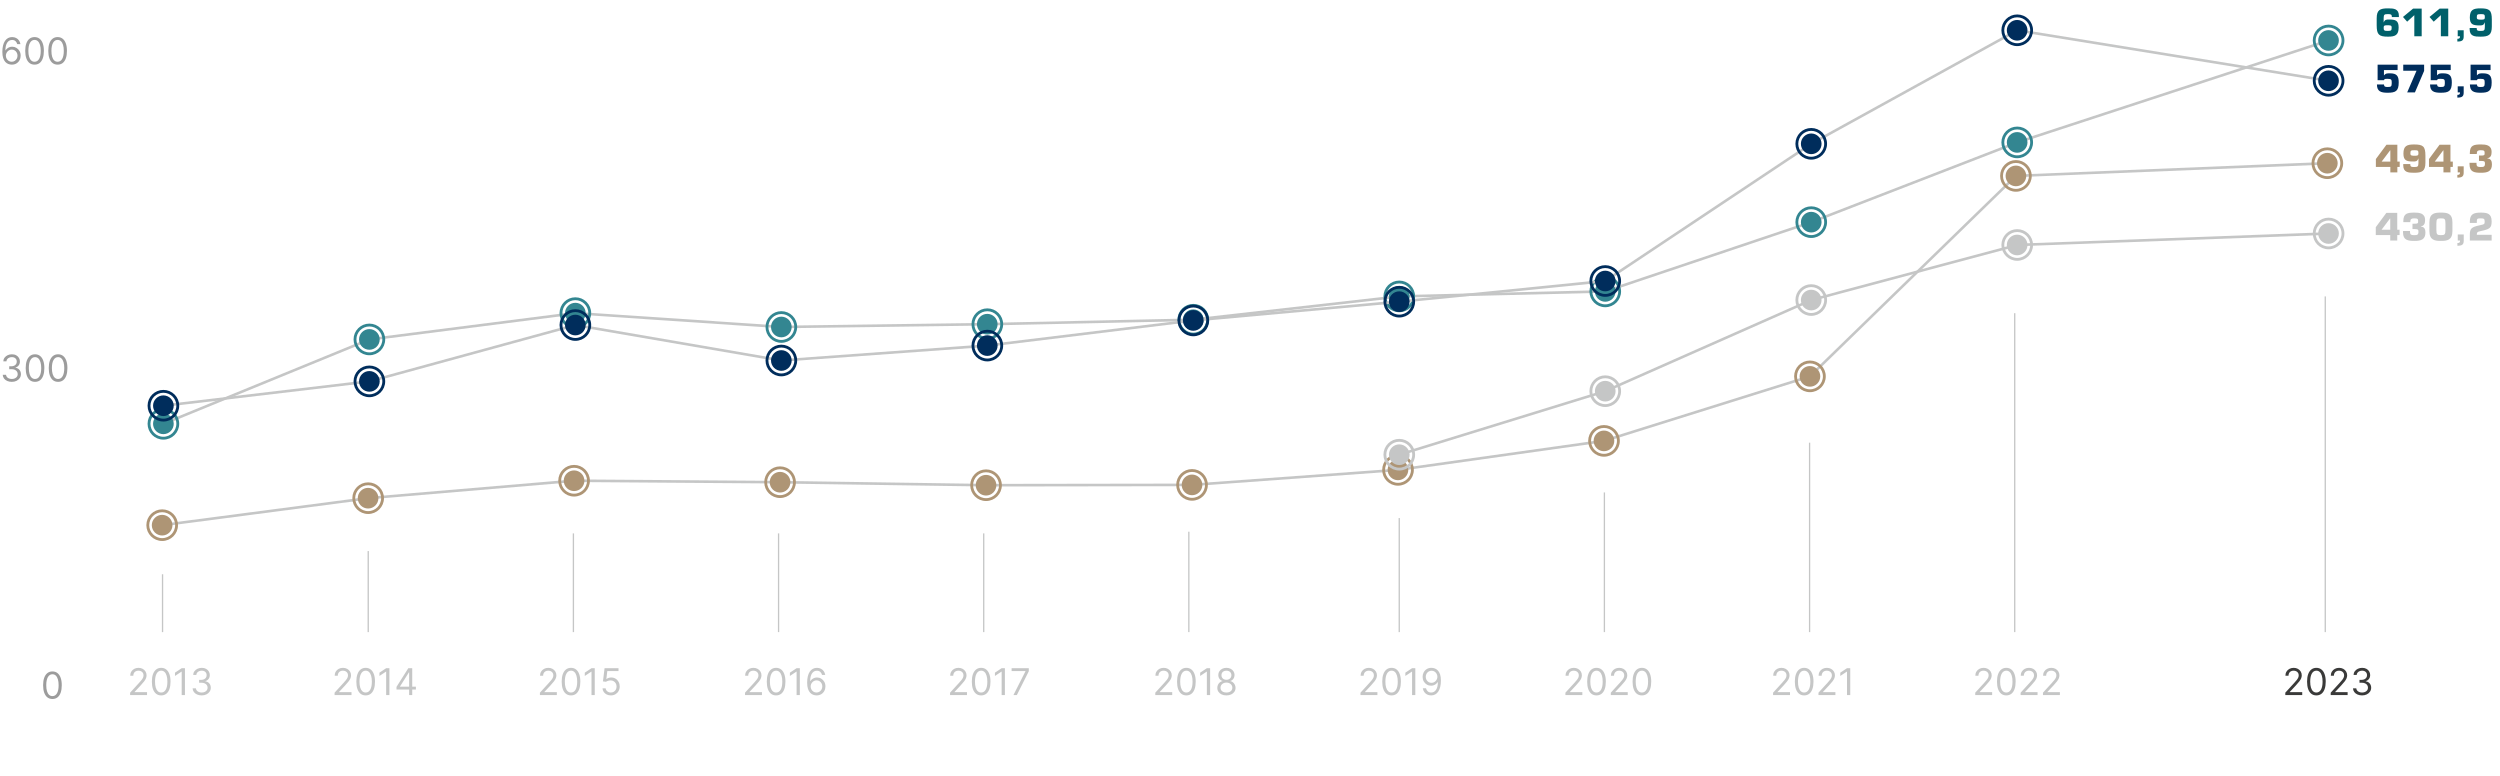 <svg width="593" height="184" viewBox="0 0 593 184" fill="none" xmlns="http://www.w3.org/2000/svg">
<path d="M87.617 80.512L38.758 100.528" stroke="#C5C6C6" stroke-width="0.625" stroke-miterlimit="10" stroke-linecap="round"/>
<path d="M136.476 74.273L87.617 80.512" stroke="#C5C6C6" stroke-width="0.625" stroke-miterlimit="10" stroke-linecap="round"/>
<path d="M185.336 77.562L136.477 74.273" stroke="#C5C6C6" stroke-width="0.625" stroke-miterlimit="10" stroke-linecap="round"/>
<path d="M234.195 76.898L185.336 77.561" stroke="#C5C6C6" stroke-width="0.625" stroke-miterlimit="10" stroke-linecap="round"/>
<path d="M283.042 75.836L234.195 76.899" stroke="#C5C6C6" stroke-width="0.625" stroke-miterlimit="10" stroke-linecap="round"/>
<path d="M331.902 70.309L283.043 75.835" stroke="#C5C6C6" stroke-width="0.625" stroke-miterlimit="10" stroke-linecap="round"/>
<path d="M380.762 69.121L331.902 70.309" stroke="#C5C6C6" stroke-width="0.625" stroke-miterlimit="10" stroke-linecap="round"/>
<path d="M429.621 52.695L380.762 69.123" stroke="#C5C6C6" stroke-width="0.625" stroke-miterlimit="10" stroke-linecap="round"/>
<path d="M478.48 33.777L429.621 52.694" stroke="#C5C6C6" stroke-width="0.625" stroke-miterlimit="10" stroke-linecap="round"/>
<path d="M552.332 9.598L478.48 33.777" stroke="#C5C6C6" stroke-width="0.625" stroke-miterlimit="10" stroke-linecap="round"/>
<path d="M41.206 100.529C41.206 99.178 40.105 98.078 38.755 98.078C37.405 98.078 36.305 99.178 36.305 100.529C36.305 101.879 37.405 102.979 38.755 102.979C40.105 102.979 41.206 101.879 41.206 100.529Z" fill="#338691"/>
<path d="M42.17 100.526C42.17 98.639 40.645 97.113 38.757 97.113C36.869 97.113 35.344 98.639 35.344 100.526C35.344 102.414 36.869 103.94 38.757 103.94C40.645 103.94 42.17 102.414 42.17 100.526Z" stroke="#338691" stroke-width="0.675" stroke-miterlimit="10"/>
<path d="M90.065 80.513C90.065 79.163 88.965 78.062 87.615 78.062C86.264 78.062 85.164 79.163 85.164 80.513C85.164 81.863 86.264 82.963 87.615 82.963C88.965 82.963 90.065 81.863 90.065 80.513Z" fill="#338691"/>
<path d="M91.029 80.511C91.029 78.623 89.504 77.098 87.616 77.098C85.728 77.098 84.203 78.623 84.203 80.511C84.203 82.399 85.728 83.924 87.616 83.924C89.504 83.924 91.029 82.399 91.029 80.511Z" stroke="#338691" stroke-width="0.675" stroke-miterlimit="10"/>
<path d="M138.924 74.275C138.924 72.924 137.824 71.824 136.474 71.824C135.124 71.824 134.023 72.924 134.023 74.275C134.023 75.625 135.124 76.725 136.474 76.725C137.824 76.725 138.924 75.625 138.924 74.275Z" fill="#338691"/>
<path d="M139.889 74.272C139.889 72.385 138.364 70.859 136.476 70.859C134.588 70.859 133.062 72.385 133.062 74.272C133.062 76.16 134.588 77.686 136.476 77.686C138.364 77.686 139.889 76.16 139.889 74.272Z" stroke="#338691" stroke-width="0.675" stroke-miterlimit="10"/>
<path d="M187.784 77.564C187.784 76.213 186.684 75.113 185.333 75.113C183.983 75.113 182.883 76.213 182.883 77.564C182.883 78.914 183.983 80.014 185.333 80.014C186.684 80.014 187.784 78.914 187.784 77.564Z" fill="#338691"/>
<path d="M188.748 77.562C188.748 75.674 187.223 74.148 185.335 74.148C183.447 74.148 181.922 75.674 181.922 77.562C181.922 79.449 183.447 80.975 185.335 80.975C187.223 80.975 188.748 79.449 188.748 77.562Z" stroke="#338691" stroke-width="0.675" stroke-miterlimit="10"/>
<path d="M236.631 76.9C236.631 75.549 235.531 74.449 234.181 74.449C232.831 74.449 231.73 75.549 231.73 76.9C231.73 78.25 232.831 79.35 234.181 79.35C235.531 79.35 236.631 78.25 236.631 76.9Z" fill="#338691"/>
<path d="M237.608 76.897C237.608 75.01 236.082 73.484 234.194 73.484C232.307 73.484 230.781 75.01 230.781 76.897C230.781 78.785 232.307 80.311 234.194 80.311C236.082 80.311 237.608 78.785 237.608 76.897Z" stroke="#338691" stroke-width="0.675" stroke-miterlimit="10"/>
<path d="M285.495 75.837C285.495 74.487 284.394 73.387 283.044 73.387C281.694 73.387 280.594 74.487 280.594 75.837C280.594 77.187 281.694 78.288 283.044 78.288C284.394 78.288 285.495 77.187 285.495 75.837Z" fill="#338691"/>
<path d="M286.467 75.835C286.467 73.947 284.942 72.422 283.054 72.422C281.166 72.422 279.641 73.947 279.641 75.835C279.641 77.723 281.166 79.248 283.054 79.248C284.942 79.248 286.467 77.723 286.467 75.835Z" stroke="#338691" stroke-width="0.675" stroke-miterlimit="10"/>
<path d="M334.354 70.31C334.354 68.96 333.254 67.859 331.904 67.859C330.553 67.859 329.453 68.96 329.453 70.31C329.453 71.66 330.553 72.76 331.904 72.76C333.254 72.76 334.354 71.66 334.354 70.31Z" fill="#338691"/>
<path d="M335.319 70.308C335.319 68.42 333.793 66.894 331.905 66.894C330.017 66.894 328.492 68.42 328.492 70.308C328.492 72.195 330.017 73.721 331.905 73.721C333.793 73.721 335.319 72.195 335.319 70.308Z" stroke="#338691" stroke-width="0.675" stroke-miterlimit="10"/>
<path d="M383.213 69.122C383.213 67.772 382.113 66.672 380.763 66.672C379.413 66.672 378.312 67.772 378.312 69.122C378.312 70.473 379.413 71.573 380.763 71.573C382.113 71.573 383.213 70.473 383.213 69.122Z" fill="#338691"/>
<path d="M384.178 69.12C384.178 67.232 382.653 65.707 380.765 65.707C378.877 65.707 377.352 67.232 377.352 69.12C377.352 71.008 378.877 72.533 380.765 72.533C382.653 72.533 384.178 71.008 384.178 69.12Z" stroke="#338691" stroke-width="0.675" stroke-miterlimit="10"/>
<path d="M432.073 52.697C432.073 51.346 430.973 50.246 429.622 50.246C428.272 50.246 427.172 51.346 427.172 52.697C427.172 54.047 428.272 55.147 429.622 55.147C430.973 55.147 432.073 54.047 432.073 52.697Z" fill="#338691"/>
<path d="M433.037 52.694C433.037 50.806 431.512 49.281 429.624 49.281C427.736 49.281 426.211 50.806 426.211 52.694C426.211 54.582 427.736 56.108 429.624 56.108C431.512 56.108 433.037 54.582 433.037 52.694Z" stroke="#338691" stroke-width="0.675" stroke-miterlimit="10"/>
<path d="M480.917 33.779C480.917 32.428 479.816 31.328 478.466 31.328C477.116 31.328 476.016 32.428 476.016 33.779C476.016 35.129 477.116 36.229 478.466 36.229C479.816 36.229 480.917 35.129 480.917 33.779Z" fill="#338691"/>
<path d="M481.897 33.776C481.897 31.889 480.371 30.363 478.483 30.363C476.596 30.363 475.07 31.889 475.07 33.776C475.07 35.664 476.596 37.19 478.483 37.19C480.371 37.19 481.897 35.664 481.897 33.776Z" stroke="#338691" stroke-width="0.675" stroke-miterlimit="10"/>
<path d="M554.776 9.599C554.776 8.249 553.676 7.148 552.325 7.148C550.975 7.148 549.875 8.249 549.875 9.599C549.875 10.949 550.975 12.049 552.325 12.049C553.676 12.049 554.776 10.949 554.776 9.599Z" fill="#338691"/>
<path d="M555.756 9.601C555.756 7.713 554.231 6.188 552.343 6.188C550.455 6.188 548.93 7.713 548.93 9.601C548.93 11.489 550.455 13.014 552.343 13.014C554.231 13.014 555.756 11.489 555.756 9.601Z" stroke="#338691" stroke-width="0.675" stroke-miterlimit="10"/>
<path d="M566.244 7.332C567.18 7.332 567.303 7.253 567.303 6.535C567.303 6.001 567.014 5.993 566.244 5.993C565.596 5.993 565.404 6.054 565.404 6.57C565.404 7.174 565.509 7.332 566.244 7.332ZM569.018 4.05H567.355C567.355 3.393 567.093 3.35 566.445 3.35C565.649 3.35 565.404 3.393 565.404 4.269V5.301H565.43C565.649 4.662 566.051 4.627 566.62 4.627C568.161 4.627 568.957 4.802 568.957 6.509C568.957 8.338 568.126 8.697 566.445 8.697C564.292 8.697 563.75 8.224 563.75 6.01V4.365C563.75 2.334 564.546 1.984 566.445 1.984C567.802 1.984 569.018 2.063 569.018 3.77V4.05ZM574.424 2.046V8.609H572.674V3.595L570.976 5.144L569.987 4.024L572.377 2.046H574.424ZM580.723 2.046V8.609H578.973V3.595L577.275 5.144L576.286 4.024L578.675 2.046H580.723ZM582.97 7.174H584.388V8.609C584.388 9.511 584.081 9.852 582.883 9.852V9.204C583.39 9.204 583.513 9.047 583.513 8.609H582.97V7.174ZM588.565 4.662C589.213 4.662 589.406 4.601 589.406 4.085C589.406 3.481 589.301 3.35 588.565 3.35C587.629 3.35 587.498 3.393 587.498 4.111C587.498 4.636 587.795 4.662 588.565 4.662ZM585.8 6.64H587.463C587.463 7.297 587.725 7.332 588.373 7.332C589.169 7.332 589.406 7.27 589.406 6.395V5.345L589.362 5.336C589.134 6.01 588.758 6.028 588.189 6.028C586.649 6.028 585.844 5.853 585.844 4.146C585.844 2.317 586.684 1.984 588.364 1.984C590.517 1.984 591.06 2.431 591.06 4.645V6.29C591.06 8.321 590.272 8.697 588.373 8.697C587.016 8.697 585.8 8.627 585.8 6.92V6.64Z" fill="#00606A"/>
<path d="M568.651 34.327V38.326H569.211V39.595H568.651V40.891H566.988V39.595H563.557V37.722L566.069 34.327H568.651ZM566.988 38.326V35.675H566.927L564.931 38.326H566.988ZM572.814 36.944C573.462 36.944 573.654 36.882 573.654 36.366C573.654 35.762 573.549 35.631 572.814 35.631C571.878 35.631 571.746 35.675 571.746 36.392C571.746 36.917 572.044 36.944 572.814 36.944ZM570.049 38.922H571.711C571.711 39.578 571.974 39.613 572.622 39.613C573.418 39.613 573.654 39.552 573.654 38.676V37.626L573.611 37.617C573.383 38.291 573.007 38.309 572.438 38.309C570.898 38.309 570.092 38.134 570.092 36.427C570.092 34.598 570.933 34.266 572.613 34.266C574.766 34.266 575.308 34.712 575.308 36.926V38.571C575.308 40.602 574.521 40.978 572.622 40.978C571.265 40.978 570.049 40.908 570.049 39.202V38.922ZM581.248 34.327V38.326H581.808V39.595H581.248V40.891H579.586V39.595H576.155V37.722L578.667 34.327H581.248ZM579.586 38.326V35.675H579.524L577.529 38.326H579.586ZM582.97 39.455H584.388V40.891C584.388 41.792 584.081 42.133 582.883 42.133V41.486C583.39 41.486 583.513 41.328 583.513 40.891H582.97V39.455ZM587.498 36.523H585.844V36.296C585.844 34.423 586.833 34.266 588.513 34.266C589.572 34.266 591.007 34.362 591.007 36.042C591.007 36.777 590.815 37.416 590.009 37.521V37.591C590.85 37.626 591.086 38.23 591.086 38.992C591.086 40.689 589.992 40.978 588.513 40.978C586.99 40.978 585.774 40.847 585.774 38.974V38.624H587.428V38.843C587.428 39.578 587.822 39.613 588.434 39.613C589.152 39.613 589.432 39.543 589.432 38.782C589.432 38.335 589.353 38.169 588.434 38.169H588.014V36.9H588.434C589.283 36.9 589.353 36.812 589.353 36.366C589.353 35.823 589.327 35.631 588.434 35.631C587.795 35.631 587.498 35.78 587.498 36.392V36.523Z" fill="#AE9575"/>
<path d="M563.969 15.346H568.712V16.615H565.474V17.876C565.911 17.412 566.086 17.394 566.918 17.394C568.511 17.394 568.975 18.024 568.975 19.547C568.975 21.639 568.213 21.998 566.314 21.998C564.695 21.998 563.811 21.639 563.811 20.037H565.474C565.509 20.589 565.824 20.632 566.314 20.632C567.075 20.632 567.32 20.58 567.32 19.731C567.32 18.891 567.285 18.698 566.305 18.698C565.745 18.698 565.57 18.707 565.474 19.022H563.969V15.346ZM575.002 15.346V16.817L572.823 21.91H570.985L573.199 16.782H570.049V15.346H575.002ZM576.566 15.346H581.31V16.615H578.071V17.876C578.509 17.412 578.684 17.394 579.516 17.394C581.108 17.394 581.572 18.024 581.572 19.547C581.572 21.639 580.811 21.998 578.912 21.998C577.293 21.998 576.409 21.639 576.409 20.037H578.071C578.106 20.589 578.422 20.632 578.912 20.632C579.673 20.632 579.918 20.58 579.918 19.731C579.918 18.891 579.883 18.698 578.903 18.698C578.343 18.698 578.168 18.707 578.071 19.022H576.566V15.346ZM582.97 20.475H584.388V21.91C584.388 22.812 584.081 23.153 582.883 23.153V22.505C583.39 22.505 583.513 22.348 583.513 21.91H582.97V20.475ZM586.019 15.346H590.762V16.615H587.524V17.876C587.962 17.412 588.137 17.394 588.968 17.394C590.561 17.394 591.025 18.024 591.025 19.547C591.025 21.639 590.263 21.998 588.364 21.998C586.745 21.998 585.861 21.639 585.861 20.037H587.524C587.559 20.589 587.874 20.632 588.364 20.632C589.126 20.632 589.371 20.58 589.371 19.731C589.371 18.891 589.336 18.698 588.355 18.698C587.795 18.698 587.62 18.707 587.524 19.022H586.019V15.346Z" fill="#002D5C"/>
<path d="M568.627 50.491V54.49H569.187V55.759H568.627V57.055H566.964V55.759H563.534V53.887L566.046 50.491H568.627ZM566.964 54.49V51.839H566.903L564.908 54.49H566.964ZM571.723 52.688H570.069V52.46C570.069 50.587 571.058 50.43 572.738 50.43C573.797 50.43 575.232 50.526 575.232 52.206C575.232 52.941 575.04 53.58 574.235 53.685V53.755C575.075 53.79 575.311 54.394 575.311 55.156C575.311 56.853 574.217 57.142 572.738 57.142C571.215 57.142 569.999 57.011 569.999 55.138V54.788H571.653V55.007C571.653 55.742 572.047 55.777 572.659 55.777C573.377 55.777 573.657 55.707 573.657 54.946C573.657 54.499 573.578 54.333 572.659 54.333H572.239V53.064H572.659C573.508 53.064 573.578 52.976 573.578 52.53C573.578 51.987 573.552 51.795 572.659 51.795C572.021 51.795 571.723 51.944 571.723 52.556V52.688ZM578.984 50.43C580.367 50.43 581.715 50.526 581.715 52.74V54.806C581.715 57.02 580.367 57.142 578.984 57.142C577.602 57.142 576.254 57.02 576.254 54.806V52.74C576.254 50.526 577.602 50.43 578.984 50.43ZM578.984 51.795C578.118 51.795 577.908 51.9 577.908 53.02V54.526C577.908 55.646 578.118 55.777 578.984 55.777C579.851 55.777 580.061 55.654 580.061 54.534V53.003C580.061 51.891 579.851 51.795 578.984 51.795ZM582.981 55.619H584.399V57.055C584.399 57.956 584.092 58.297 582.893 58.297V57.65C583.401 57.65 583.523 57.492 583.523 57.055H582.981V55.619ZM591.018 55.689V57.055H585.846V55.689C585.846 54.263 586.161 53.869 588.156 53.449C589.32 53.204 589.364 53.151 589.364 52.539C589.364 51.883 589.136 51.795 588.436 51.795C587.64 51.795 587.5 51.865 587.5 52.565V52.88H585.846V52.556C585.846 50.771 586.765 50.43 588.436 50.43C589.976 50.43 591.018 50.657 591.018 52.504C591.018 53.974 590.589 54.254 589.215 54.63C587.885 54.989 587.5 54.806 587.5 55.689H591.018Z" fill="#C5C6C6"/>
<path d="M87.316 118.168L38.469 124.569" stroke="#C5C6C6" stroke-width="0.625" stroke-miterlimit="10" stroke-linecap="round"/>
<path d="M136.176 114.027L87.316 118.166" stroke="#C5C6C6" stroke-width="0.625" stroke-miterlimit="10" stroke-linecap="round"/>
<path d="M185.035 114.377L136.176 114.027" stroke="#C5C6C6" stroke-width="0.625" stroke-miterlimit="10" stroke-linecap="round"/>
<path d="M233.894 115.092L185.035 114.379" stroke="#C5C6C6" stroke-width="0.625" stroke-miterlimit="10" stroke-linecap="round"/>
<path d="M282.754 115.016L233.895 115.091" stroke="#C5C6C6" stroke-width="0.625" stroke-miterlimit="10" stroke-linecap="round"/>
<path d="M331.613 111.453L282.754 115.016" stroke="#C5C6C6" stroke-width="0.625" stroke-miterlimit="10" stroke-linecap="round"/>
<path d="M380.46 104.578L331.613 111.454" stroke="#C5C6C6" stroke-width="0.625" stroke-miterlimit="10" stroke-linecap="round"/>
<path d="M429.316 89.273L380.457 104.576" stroke="#C5C6C6" stroke-width="0.625" stroke-miterlimit="10" stroke-linecap="round"/>
<path d="M478.176 41.727L429.316 89.273" stroke="#C5C6C6" stroke-width="0.625" stroke-miterlimit="10" stroke-linecap="round"/>
<path d="M552.04 38.715L478.176 41.728" stroke="#C5C6C6" stroke-width="0.625" stroke-miterlimit="10" stroke-linecap="round"/>
<path d="M40.909 124.572C40.909 123.221 39.809 122.121 38.458 122.121C37.108 122.121 36.008 123.221 36.008 124.572C36.008 125.922 37.108 127.022 38.458 127.022C39.809 127.022 40.909 125.922 40.909 124.572Z" fill="#AE9575"/>
<path d="M41.881 124.569C41.881 122.682 40.356 121.156 38.468 121.156C36.58 121.156 35.055 122.682 35.055 124.569C35.055 126.457 36.58 127.983 38.468 127.983C40.356 127.983 41.881 126.457 41.881 124.569Z" stroke="#AE9575" stroke-width="0.675" stroke-miterlimit="10"/>
<path d="M89.76 118.169C89.76 116.819 88.66 115.719 87.31 115.719C85.96 115.719 84.859 116.819 84.859 118.169C84.859 119.519 85.96 120.62 87.31 120.62C88.66 120.62 89.76 119.519 89.76 118.169Z" fill="#AE9575"/>
<path d="M90.74 118.167C90.74 116.279 89.215 114.754 87.327 114.754C85.439 114.754 83.914 116.279 83.914 118.167C83.914 120.055 85.439 121.58 87.327 121.58C89.215 121.58 90.74 120.055 90.74 118.167Z" stroke="#AE9575" stroke-width="0.675" stroke-miterlimit="10"/>
<path d="M138.62 114.033C138.62 112.682 137.519 111.582 136.169 111.582C134.819 111.582 133.719 112.682 133.719 114.033C133.719 115.383 134.819 116.483 136.169 116.483C137.519 116.483 138.62 115.383 138.62 114.033Z" fill="#AE9575"/>
<path d="M139.584 114.03C139.584 112.142 138.059 110.617 136.171 110.617C134.283 110.617 132.758 112.142 132.758 114.03C132.758 115.918 134.283 117.443 136.171 117.443C138.059 117.443 139.584 115.918 139.584 114.03Z" stroke="#AE9575" stroke-width="0.675" stroke-miterlimit="10"/>
<path d="M187.479 114.38C187.479 113.03 186.379 111.93 185.029 111.93C183.678 111.93 182.578 113.03 182.578 114.38C182.578 115.73 183.678 116.831 185.029 116.831C186.379 116.831 187.479 115.73 187.479 114.38Z" fill="#AE9575"/>
<path d="M188.443 114.378C188.443 112.49 186.918 110.965 185.03 110.965C183.142 110.965 181.617 112.49 181.617 114.378C181.617 116.266 183.142 117.791 185.03 117.791C186.918 117.791 188.443 116.266 188.443 114.378Z" stroke="#AE9575" stroke-width="0.675" stroke-miterlimit="10"/>
<path d="M236.338 115.095C236.338 113.745 235.238 112.645 233.888 112.645C232.538 112.645 231.438 113.745 231.438 115.095C231.438 116.445 232.538 117.545 233.888 117.545C235.238 117.545 236.338 116.445 236.338 115.095Z" fill="#AE9575"/>
<path d="M237.303 115.093C237.303 113.205 235.778 111.68 233.89 111.68C232.002 111.68 230.477 113.205 230.477 115.093C230.477 116.981 232.002 118.506 233.89 118.506C235.778 118.506 237.303 116.981 237.303 115.093Z" stroke="#AE9575" stroke-width="0.675" stroke-miterlimit="10"/>
<path d="M285.198 115.017C285.198 113.667 284.098 112.566 282.747 112.566C281.397 112.566 280.297 113.667 280.297 115.017C280.297 116.367 281.397 117.467 282.747 117.467C284.098 117.467 285.198 116.367 285.198 115.017Z" fill="#AE9575"/>
<path d="M286.162 115.015C286.162 113.127 284.637 111.602 282.749 111.602C280.861 111.602 279.336 113.127 279.336 115.015C279.336 116.903 280.861 118.428 282.749 118.428C284.637 118.428 286.162 116.903 286.162 115.015Z" stroke="#AE9575" stroke-width="0.675" stroke-miterlimit="10"/>
<path d="M334.045 111.454C334.045 110.104 332.945 109.004 331.595 109.004C330.245 109.004 329.145 110.104 329.145 111.454C329.145 112.805 330.245 113.905 331.595 113.905C332.945 113.905 334.045 112.805 334.045 111.454Z" fill="#AE9575"/>
<path d="M335.022 111.452C335.022 109.564 333.496 108.039 331.608 108.039C329.721 108.039 328.195 109.564 328.195 111.452C328.195 113.34 329.721 114.865 331.608 114.865C333.496 114.865 335.022 113.34 335.022 111.452Z" stroke="#AE9575" stroke-width="0.675" stroke-miterlimit="10"/>
<path d="M382.909 104.579C382.909 103.229 381.809 102.129 380.458 102.129C379.108 102.129 378.008 103.229 378.008 104.579C378.008 105.93 379.108 107.03 380.458 107.03C381.809 107.03 382.909 105.93 382.909 104.579Z" fill="#AE9575"/>
<path d="M383.881 104.577C383.881 102.689 382.356 101.164 380.468 101.164C378.58 101.164 377.055 102.689 377.055 104.577C377.055 106.465 378.58 107.99 380.468 107.99C382.356 107.99 383.881 106.465 383.881 104.577Z" stroke="#AE9575" stroke-width="0.675" stroke-miterlimit="10"/>
<path d="M431.768 89.275C431.768 87.924 430.668 86.824 429.318 86.824C427.967 86.824 426.867 87.924 426.867 89.275C426.867 90.625 427.967 91.725 429.318 91.725C430.668 91.725 431.768 90.625 431.768 89.275Z" fill="#AE9575"/>
<path d="M432.733 89.272C432.733 87.385 431.207 85.859 429.319 85.859C427.432 85.859 425.906 87.385 425.906 89.272C425.906 91.16 427.432 92.686 429.319 92.686C431.207 92.686 432.733 91.16 432.733 89.272Z" stroke="#AE9575" stroke-width="0.675" stroke-miterlimit="10"/>
<path d="M480.627 41.728C480.627 40.378 479.527 39.277 478.177 39.277C476.827 39.277 475.727 40.378 475.727 41.728C475.727 43.078 476.827 44.178 478.177 44.178C479.527 44.178 480.627 43.078 480.627 41.728Z" fill="#AE9575"/>
<path d="M481.592 41.726C481.592 39.838 480.067 38.312 478.179 38.312C476.291 38.312 474.766 39.838 474.766 41.726C474.766 43.614 476.291 45.139 478.179 45.139C480.067 45.139 481.592 43.614 481.592 41.726Z" stroke="#AE9575" stroke-width="0.675" stroke-miterlimit="10"/>
<path d="M554.495 38.716C554.495 37.366 553.394 36.266 552.044 36.266C550.694 36.266 549.594 37.366 549.594 38.716C549.594 40.066 550.694 41.167 552.044 41.167C553.394 41.167 554.495 40.066 554.495 38.716Z" fill="#AE9575"/>
<path d="M555.459 38.714C555.459 36.826 553.934 35.301 552.046 35.301C550.158 35.301 548.633 36.826 548.633 38.714C548.633 40.602 550.158 42.127 552.046 42.127C553.934 42.127 555.459 40.602 555.459 38.714Z" stroke="#AE9575" stroke-width="0.675" stroke-miterlimit="10"/>
<path d="M87.617 90.461L38.758 96.237" stroke="#C5C6C6" stroke-width="0.625" stroke-miterlimit="10" stroke-linecap="round"/>
<path d="M136.476 77.098L87.617 90.463" stroke="#C5C6C6" stroke-width="0.625" stroke-miterlimit="10" stroke-linecap="round"/>
<path d="M185.336 85.512L136.477 77.098" stroke="#C5C6C6" stroke-width="0.625" stroke-miterlimit="10" stroke-linecap="round"/>
<path d="M234.195 81.973L185.336 85.511" stroke="#C5C6C6" stroke-width="0.625" stroke-miterlimit="10" stroke-linecap="round"/>
<path d="M283.042 76.008L234.195 81.972" stroke="#C5C6C6" stroke-width="0.625" stroke-miterlimit="10" stroke-linecap="round"/>
<path d="M331.902 71.559L283.043 76.009" stroke="#C5C6C6" stroke-width="0.625" stroke-miterlimit="10" stroke-linecap="round"/>
<path d="M380.762 66.656L331.902 71.557" stroke="#C5C6C6" stroke-width="0.625" stroke-miterlimit="10" stroke-linecap="round"/>
<path d="M429.621 34.113L380.762 66.657" stroke="#C5C6C6" stroke-width="0.625" stroke-miterlimit="10" stroke-linecap="round"/>
<path d="M478.48 7.184L429.621 34.114" stroke="#C5C6C6" stroke-width="0.625" stroke-miterlimit="10" stroke-linecap="round"/>
<path d="M552.332 19.161L478.48 7.184" stroke="#C5C6C6" stroke-width="0.625" stroke-miterlimit="10" stroke-linecap="round"/>
<path d="M41.206 96.24C41.206 94.889 40.105 93.789 38.755 93.789C37.405 93.789 36.305 94.889 36.305 96.24C36.305 97.59 37.405 98.69 38.755 98.69C40.105 98.69 41.206 97.59 41.206 96.24Z" fill="#002D5C"/>
<path d="M42.17 96.237C42.17 94.35 40.645 92.824 38.757 92.824C36.869 92.824 35.344 94.35 35.344 96.237C35.344 98.125 36.869 99.65 38.757 99.65C40.645 99.65 42.17 98.125 42.17 96.237Z" stroke="#002D5C" stroke-width="0.675" stroke-miterlimit="10"/>
<path d="M90.065 90.462C90.065 89.112 88.965 88.012 87.615 88.012C86.264 88.012 85.164 89.112 85.164 90.462C85.164 91.812 86.264 92.913 87.615 92.913C88.965 92.913 90.065 91.812 90.065 90.462Z" fill="#002D5C"/>
<path d="M91.029 90.46C91.029 88.572 89.504 87.047 87.616 87.047C85.728 87.047 84.203 88.572 84.203 90.46C84.203 92.348 85.728 93.873 87.616 93.873C89.504 93.873 91.029 92.348 91.029 90.46Z" stroke="#002D5C" stroke-width="0.675" stroke-miterlimit="10"/>
<path d="M138.924 77.099C138.924 75.749 137.824 74.648 136.474 74.648C135.124 74.648 134.023 75.749 134.023 77.099C134.023 78.449 135.124 79.549 136.474 79.549C137.824 79.549 138.924 78.449 138.924 77.099Z" fill="#002D5C"/>
<path d="M139.889 77.097C139.889 75.209 138.364 73.684 136.476 73.684C134.588 73.684 133.062 75.209 133.062 77.097C133.062 78.985 134.588 80.51 136.476 80.51C138.364 80.51 139.889 78.985 139.889 77.097Z" stroke="#002D5C" stroke-width="0.675" stroke-miterlimit="10"/>
<path d="M187.784 85.513C187.784 84.163 186.684 83.062 185.333 83.062C183.983 83.062 182.883 84.163 182.883 85.513C182.883 86.863 183.983 87.963 185.333 87.963C186.684 87.963 187.784 86.863 187.784 85.513Z" fill="#002D5C"/>
<path d="M188.748 85.511C188.748 83.623 187.223 82.098 185.335 82.098C183.447 82.098 181.922 83.623 181.922 85.511C181.922 87.399 183.447 88.924 185.335 88.924C187.223 88.924 188.748 87.399 188.748 85.511Z" stroke="#002D5C" stroke-width="0.675" stroke-miterlimit="10"/>
<path d="M236.631 81.974C236.631 80.624 235.531 79.523 234.181 79.523C232.831 79.523 231.73 80.624 231.73 81.974C231.73 83.324 232.831 84.424 234.181 84.424C235.531 84.424 236.631 83.324 236.631 81.974Z" fill="#002D5C"/>
<path d="M237.608 81.972C237.608 80.084 236.082 78.559 234.194 78.559C232.307 78.559 230.781 80.084 230.781 81.972C230.781 83.86 232.307 85.385 234.194 85.385C236.082 85.385 237.608 83.86 237.608 81.972Z" stroke="#002D5C" stroke-width="0.675" stroke-miterlimit="10"/>
<path d="M285.495 76.009C285.495 74.659 284.394 73.559 283.044 73.559C281.694 73.559 280.594 74.659 280.594 76.009C280.594 77.359 281.694 78.46 283.044 78.46C284.394 78.46 285.495 77.359 285.495 76.009Z" fill="#002D5C"/>
<path d="M286.467 76.007C286.467 74.119 284.942 72.594 283.054 72.594C281.166 72.594 279.641 74.119 279.641 76.007C279.641 77.895 281.166 79.42 283.054 79.42C284.942 79.42 286.467 77.895 286.467 76.007Z" stroke="#002D5C" stroke-width="0.675" stroke-miterlimit="10"/>
<path d="M334.354 71.56C334.354 70.21 333.254 69.109 331.904 69.109C330.553 69.109 329.453 70.21 329.453 71.56C329.453 72.91 330.553 74.01 331.904 74.01C333.254 74.01 334.354 72.91 334.354 71.56Z" fill="#002D5C"/>
<path d="M335.319 71.558C335.319 69.67 333.793 68.144 331.905 68.144C330.017 68.144 328.492 69.67 328.492 71.558C328.492 73.445 330.017 74.971 331.905 74.971C333.793 74.971 335.319 73.445 335.319 71.558Z" stroke="#002D5C" stroke-width="0.675" stroke-miterlimit="10"/>
<path d="M383.213 66.657C383.213 65.307 382.113 64.207 380.763 64.207C379.413 64.207 378.312 65.307 378.312 66.657C378.312 68.008 379.413 69.108 380.763 69.108C382.113 69.108 383.213 68.008 383.213 66.657Z" fill="#002D5C"/>
<path d="M384.178 66.655C384.178 64.767 382.653 63.242 380.765 63.242C378.877 63.242 377.352 64.767 377.352 66.655C377.352 68.543 378.877 70.069 380.765 70.069C382.653 70.069 384.178 68.543 384.178 66.655Z" stroke="#002D5C" stroke-width="0.675" stroke-miterlimit="10"/>
<path d="M432.073 34.114C432.073 32.764 430.973 31.664 429.622 31.664C428.272 31.664 427.172 32.764 427.172 34.114C427.172 35.465 428.272 36.565 429.622 36.565C430.973 36.565 432.073 35.465 432.073 34.114Z" fill="#002D5C"/>
<path d="M433.037 34.112C433.037 32.224 431.512 30.699 429.624 30.699C427.736 30.699 426.211 32.224 426.211 34.112C426.211 36 427.736 37.526 429.624 37.526C431.512 37.526 433.037 36 433.037 34.112Z" stroke="#002D5C" stroke-width="0.675" stroke-miterlimit="10"/>
<path d="M480.917 7.185C480.917 5.835 479.816 4.734 478.466 4.734C477.116 4.734 476.016 5.835 476.016 7.185C476.016 8.535 477.116 9.635 478.466 9.635C479.816 9.635 480.917 8.535 480.917 7.185Z" fill="#002D5C"/>
<path d="M481.897 7.183C481.897 5.295 480.371 3.77 478.483 3.77C476.596 3.77 475.07 5.295 475.07 7.183C475.07 9.071 476.596 10.596 478.483 10.596C480.371 10.596 481.897 9.071 481.897 7.183Z" stroke="#002D5C" stroke-width="0.675" stroke-miterlimit="10"/>
<path d="M554.776 19.161C554.776 17.811 553.676 16.711 552.325 16.711C550.975 16.711 549.875 17.811 549.875 19.161C549.875 20.512 550.975 21.612 552.325 21.612C553.676 21.612 554.776 20.512 554.776 19.161Z" fill="#002D5C"/>
<path d="M555.756 19.163C555.756 17.275 554.231 15.75 552.343 15.75C550.455 15.75 548.93 17.275 548.93 19.163C548.93 21.051 550.455 22.576 552.343 22.576C554.231 22.576 555.756 21.051 555.756 19.163Z" stroke="#002D5C" stroke-width="0.675" stroke-miterlimit="10"/>
<path d="M380.762 92.789L331.902 107.854" stroke="#C5C6C6" stroke-width="0.625" stroke-miterlimit="10" stroke-linecap="round"/>
<path d="M429.621 71.172L380.762 92.788" stroke="#C5C6C6" stroke-width="0.625" stroke-miterlimit="10" stroke-linecap="round"/>
<path d="M478.48 58.109L429.621 71.174" stroke="#C5C6C6" stroke-width="0.625" stroke-miterlimit="10" stroke-linecap="round"/>
<path d="M552.332 55.383L478.48 58.108" stroke="#C5C6C6" stroke-width="0.625" stroke-miterlimit="10" stroke-linecap="round"/>
<path d="M335.319 107.855C335.319 105.967 333.793 104.441 331.905 104.441C330.017 104.441 328.492 105.967 328.492 107.855C328.492 109.742 330.017 111.268 331.905 111.268C333.793 111.268 335.319 109.742 335.319 107.855Z" stroke="#C5C6C6" stroke-width="0.675" stroke-miterlimit="10"/>
<path d="M334.354 107.857C334.354 106.506 333.254 105.406 331.904 105.406C330.553 105.406 329.453 106.506 329.453 107.857C329.453 109.207 330.553 110.307 331.904 110.307C333.254 110.307 334.354 109.207 334.354 107.857Z" fill="#C5C6C6"/>
<path d="M384.178 92.788C384.178 90.9 382.653 89.375 380.765 89.375C378.877 89.375 377.352 90.9 377.352 92.788C377.352 94.676 378.877 96.201 380.765 96.201C382.653 96.201 384.178 94.676 384.178 92.788Z" stroke="#C5C6C6" stroke-width="0.675" stroke-miterlimit="10"/>
<path d="M383.213 92.79C383.213 91.44 382.113 90.34 380.763 90.34C379.413 90.34 378.312 91.44 378.312 92.79C378.312 94.141 379.413 95.241 380.763 95.241C382.113 95.241 383.213 94.141 383.213 92.79Z" fill="#C5C6C6"/>
<path d="M433.037 71.171C433.037 69.283 431.512 67.758 429.624 67.758C427.736 67.758 426.211 69.283 426.211 71.171C426.211 73.059 427.736 74.584 429.624 74.584C431.512 74.584 433.037 73.059 433.037 71.171Z" stroke="#C5C6C6" stroke-width="0.675" stroke-miterlimit="10"/>
<path d="M432.073 71.173C432.073 69.823 430.973 68.723 429.622 68.723C428.272 68.723 427.172 69.823 427.172 71.173C427.172 72.523 428.272 73.624 429.622 73.624C430.973 73.624 432.073 72.523 432.073 71.173Z" fill="#C5C6C6"/>
<path d="M481.897 58.108C481.897 56.221 480.371 54.695 478.483 54.695C476.596 54.695 475.07 56.221 475.07 58.108C475.07 59.996 476.596 61.522 478.483 61.522C480.371 61.522 481.897 59.996 481.897 58.108Z" stroke="#C5C6C6" stroke-width="0.675" stroke-miterlimit="10"/>
<path d="M480.917 58.111C480.917 56.76 479.816 55.66 478.466 55.66C477.116 55.66 476.016 56.76 476.016 58.111C476.016 59.461 477.116 60.561 478.466 60.561C479.816 60.561 480.917 59.461 480.917 58.111Z" fill="#C5C6C6"/>
<path d="M555.756 55.382C555.756 53.494 554.231 51.969 552.343 51.969C550.455 51.969 548.93 53.494 548.93 55.382C548.93 57.27 550.455 58.795 552.343 58.795C554.231 58.795 555.756 57.27 555.756 55.382Z" stroke="#C5C6C6" stroke-width="0.675" stroke-miterlimit="10"/>
<path d="M554.776 55.384C554.776 54.034 553.676 52.934 552.325 52.934C550.975 52.934 549.875 54.034 549.875 55.384C549.875 56.734 550.975 57.834 552.325 57.834C553.676 57.834 554.776 56.734 554.776 55.384Z" fill="#C5C6C6"/>
<path d="M2.772 15.333C2.511 15.329 2.25 15.279 1.989 15.184C1.728 15.089 1.49 14.928 1.274 14.702C1.059 14.474 0.886 14.167 0.755 13.779C0.625 13.39 0.559 12.901 0.559 12.312C0.559 11.749 0.612 11.249 0.718 10.814C0.824 10.377 0.977 10.009 1.178 9.711C1.379 9.411 1.621 9.183 1.905 9.027C2.191 8.872 2.513 8.794 2.872 8.794C3.228 8.794 3.545 8.866 3.823 9.009C4.102 9.15 4.33 9.346 4.506 9.599C4.682 9.852 4.796 10.143 4.848 10.473H4.09C4.019 10.187 3.883 9.949 3.68 9.761C3.477 9.572 3.207 9.478 2.872 9.478C2.379 9.478 1.99 9.692 1.706 10.121C1.424 10.55 1.282 11.152 1.28 11.927H1.33C1.446 11.751 1.584 11.601 1.744 11.476C1.905 11.35 2.083 11.252 2.278 11.184C2.473 11.116 2.679 11.082 2.897 11.082C3.261 11.082 3.595 11.173 3.897 11.355C4.2 11.535 4.442 11.785 4.624 12.104C4.807 12.421 4.898 12.785 4.898 13.195C4.898 13.589 4.81 13.949 4.634 14.276C4.458 14.602 4.21 14.861 3.891 15.053C3.574 15.244 3.201 15.337 2.772 15.333ZM2.772 14.649C3.033 14.649 3.267 14.584 3.475 14.454C3.684 14.323 3.849 14.148 3.969 13.928C4.091 13.709 4.152 13.464 4.152 13.195C4.152 12.932 4.093 12.693 3.975 12.477C3.859 12.259 3.698 12.086 3.493 11.958C3.29 11.829 3.058 11.765 2.797 11.765C2.6 11.765 2.417 11.805 2.247 11.883C2.077 11.96 1.928 12.066 1.799 12.2C1.673 12.335 1.574 12.489 1.501 12.664C1.429 12.835 1.392 13.017 1.392 13.207C1.392 13.46 1.451 13.696 1.569 13.916C1.69 14.136 1.853 14.313 2.061 14.447C2.27 14.582 2.507 14.649 2.772 14.649ZM8.196 15.333C7.728 15.333 7.329 15.206 7 14.951C6.67 14.694 6.418 14.322 6.244 13.835C6.07 13.346 5.983 12.756 5.983 12.064C5.983 11.376 6.07 10.788 6.244 10.302C6.421 9.813 6.673 9.44 7.003 9.183C7.334 8.924 7.732 8.794 8.196 8.794C8.66 8.794 9.057 8.924 9.386 9.183C9.718 9.44 9.971 9.813 10.145 10.302C10.321 10.788 10.409 11.376 10.409 12.064C10.409 12.756 10.322 13.346 10.148 13.835C9.974 14.322 9.722 14.694 9.393 14.951C9.063 15.206 8.664 15.333 8.196 15.333ZM8.196 14.649C8.66 14.649 9.021 14.426 9.278 13.978C9.535 13.531 9.663 12.892 9.663 12.064C9.663 11.512 9.604 11.043 9.486 10.656C9.37 10.268 9.202 9.973 8.982 9.77C8.765 9.567 8.503 9.466 8.196 9.466C7.736 9.466 7.377 9.692 7.118 10.146C6.859 10.598 6.729 11.237 6.729 12.064C6.729 12.615 6.787 13.083 6.903 13.468C7.019 13.854 7.186 14.147 7.404 14.348C7.623 14.549 7.887 14.649 8.196 14.649ZM13.666 15.333C13.198 15.333 12.799 15.206 12.469 14.951C12.14 14.694 11.888 14.322 11.714 13.835C11.54 13.346 11.453 12.756 11.453 12.064C11.453 11.376 11.54 10.788 11.714 10.302C11.89 9.813 12.143 9.44 12.473 9.183C12.804 8.924 13.202 8.794 13.666 8.794C14.13 8.794 14.527 8.924 14.856 9.183C15.188 9.44 15.441 9.813 15.614 10.302C15.791 10.788 15.879 11.376 15.879 12.064C15.879 12.756 15.792 13.346 15.618 13.835C15.444 14.322 15.192 14.694 14.863 14.951C14.533 15.206 14.134 15.333 13.666 15.333ZM13.666 14.649C14.13 14.649 14.491 14.426 14.748 13.978C15.004 13.531 15.133 12.892 15.133 12.064C15.133 11.512 15.074 11.043 14.956 10.656C14.84 10.268 14.672 9.973 14.452 9.77C14.235 9.567 13.973 9.466 13.666 9.466C13.206 9.466 12.847 9.692 12.588 10.146C12.329 10.598 12.199 11.237 12.199 12.064C12.199 12.615 12.257 13.083 12.373 13.468C12.489 13.854 12.656 14.147 12.873 14.348C13.093 14.549 13.357 14.649 13.666 14.649Z" fill="#9C9C9C"/>
<path d="M12.438 165.802C11.97 165.802 11.571 165.674 11.242 165.42C10.912 165.163 10.66 164.791 10.486 164.304C10.312 163.815 10.225 163.224 10.225 162.532C10.225 161.845 10.312 161.257 10.486 160.77C10.662 160.281 10.915 159.908 11.245 159.651C11.576 159.392 11.974 159.263 12.438 159.263C12.902 159.263 13.299 159.392 13.628 159.651C13.96 159.908 14.213 160.281 14.387 160.77C14.563 161.257 14.651 161.845 14.651 162.532C14.651 163.224 14.564 163.815 14.39 164.304C14.216 164.791 13.964 165.163 13.634 165.42C13.305 165.674 12.906 165.802 12.438 165.802ZM12.438 165.118C12.902 165.118 13.263 164.894 13.52 164.447C13.777 163.999 13.905 163.361 13.905 162.532C13.905 161.981 13.846 161.512 13.728 161.125C13.612 160.737 13.444 160.442 13.224 160.239C13.007 160.036 12.745 159.934 12.438 159.934C11.978 159.934 11.619 160.161 11.36 160.615C11.101 161.067 10.971 161.706 10.971 162.532C10.971 163.084 11.029 163.552 11.145 163.937C11.261 164.323 11.428 164.616 11.646 164.817C11.865 165.018 12.129 165.118 12.438 165.118Z" fill="#9C9C9C"/>
<path d="M2.809 90.575C2.399 90.575 2.034 90.505 1.712 90.364C1.393 90.223 1.14 90.027 0.951 89.777C0.765 89.524 0.663 89.231 0.646 88.897H1.43C1.446 89.102 1.517 89.279 1.641 89.428C1.765 89.576 1.928 89.69 2.129 89.77C2.33 89.851 2.553 89.892 2.797 89.892C3.071 89.892 3.313 89.844 3.524 89.749C3.736 89.653 3.901 89.521 4.022 89.351C4.142 89.181 4.202 88.984 4.202 88.76C4.202 88.526 4.144 88.32 4.028 88.142C3.912 87.962 3.742 87.821 3.518 87.719C3.294 87.618 3.021 87.567 2.698 87.567H2.188V86.883H2.698C2.95 86.883 3.172 86.838 3.363 86.746C3.555 86.655 3.706 86.527 3.813 86.361C3.923 86.195 3.978 86.001 3.978 85.777C3.978 85.561 3.93 85.374 3.835 85.214C3.74 85.055 3.605 84.93 3.431 84.841C3.259 84.752 3.056 84.708 2.822 84.708C2.602 84.708 2.395 84.748 2.2 84.829C2.008 84.908 1.85 85.023 1.728 85.174C1.606 85.323 1.539 85.503 1.529 85.715H0.783C0.796 85.381 0.896 85.089 1.085 84.838C1.273 84.585 1.52 84.389 1.824 84.248C2.131 84.107 2.468 84.036 2.834 84.036C3.228 84.036 3.566 84.116 3.848 84.276C4.129 84.433 4.346 84.641 4.497 84.9C4.648 85.159 4.724 85.439 4.724 85.74C4.724 86.098 4.63 86.403 4.441 86.656C4.255 86.909 4.001 87.084 3.68 87.181V87.231C4.082 87.298 4.396 87.469 4.621 87.744C4.847 88.018 4.96 88.356 4.96 88.76C4.96 89.106 4.866 89.417 4.677 89.693C4.491 89.966 4.236 90.182 3.913 90.339C3.59 90.497 3.222 90.575 2.809 90.575ZM8.307 90.575C7.839 90.575 7.44 90.448 7.111 90.193C6.781 89.936 6.53 89.564 6.356 89.077C6.181 88.588 6.094 87.998 6.094 87.306C6.094 86.618 6.181 86.031 6.356 85.544C6.532 85.055 6.784 84.682 7.114 84.425C7.445 84.166 7.843 84.036 8.307 84.036C8.771 84.036 9.168 84.166 9.498 84.425C9.829 84.682 10.082 85.055 10.256 85.544C10.432 86.031 10.52 86.618 10.52 87.306C10.52 87.998 10.433 88.588 10.259 89.077C10.085 89.564 9.833 89.936 9.504 90.193C9.174 90.448 8.775 90.575 8.307 90.575ZM8.307 89.892C8.771 89.892 9.132 89.668 9.389 89.22C9.646 88.773 9.774 88.135 9.774 87.306C9.774 86.755 9.715 86.285 9.597 85.898C9.481 85.511 9.313 85.215 9.094 85.012C8.876 84.809 8.614 84.708 8.307 84.708C7.847 84.708 7.488 84.935 7.229 85.388C6.97 85.84 6.84 86.479 6.84 87.306C6.84 87.857 6.898 88.325 7.014 88.711C7.13 89.096 7.297 89.389 7.515 89.59C7.734 89.791 7.999 89.892 8.307 89.892ZM13.777 90.575C13.309 90.575 12.91 90.448 12.581 90.193C12.251 89.936 11.999 89.564 11.825 89.077C11.651 88.588 11.564 87.998 11.564 87.306C11.564 86.618 11.651 86.031 11.825 85.544C12.001 85.055 12.254 84.682 12.584 84.425C12.915 84.166 13.313 84.036 13.777 84.036C14.241 84.036 14.638 84.166 14.967 84.425C15.299 84.682 15.552 85.055 15.726 85.544C15.902 86.031 15.99 86.618 15.99 87.306C15.99 87.998 15.903 88.588 15.729 89.077C15.555 89.564 15.303 89.936 14.974 90.193C14.644 90.448 14.245 90.575 13.777 90.575ZM13.777 89.892C14.241 89.892 14.602 89.668 14.859 89.22C15.116 88.773 15.244 88.135 15.244 87.306C15.244 86.755 15.185 86.285 15.067 85.898C14.951 85.511 14.783 85.215 14.563 85.012C14.346 84.809 14.084 84.708 13.777 84.708C13.317 84.708 12.958 84.935 12.699 85.388C12.44 85.84 12.31 86.479 12.31 87.306C12.31 87.857 12.368 88.325 12.484 88.711C12.6 89.096 12.767 89.389 12.985 89.59C13.204 89.791 13.468 89.892 13.777 89.892Z" fill="#9C9C9C"/>
<path d="M542.073 164.863V164.304L544.174 162.004C544.42 161.735 544.623 161.501 544.783 161.302C544.942 161.101 545.061 160.912 545.137 160.736C545.216 160.558 545.255 160.371 545.255 160.177C545.255 159.953 545.201 159.759 545.094 159.595C544.988 159.432 544.843 159.305 544.659 159.216C544.474 159.127 544.267 159.083 544.037 159.083C543.793 159.083 543.579 159.133 543.397 159.235C543.217 159.334 543.077 159.474 542.977 159.655C542.88 159.835 542.831 160.046 542.831 160.289H542.098C542.098 159.916 542.184 159.588 542.356 159.306C542.528 159.025 542.762 158.805 543.058 158.648C543.356 158.49 543.691 158.411 544.062 158.411C544.435 158.411 544.765 158.49 545.053 158.648C545.341 158.805 545.567 159.017 545.731 159.285C545.895 159.552 545.976 159.849 545.976 160.177C545.976 160.411 545.934 160.64 545.849 160.863C545.766 161.085 545.621 161.333 545.414 161.606C545.209 161.878 544.924 162.209 544.559 162.601L543.13 164.13V164.18H546.088V164.863H542.073ZM549.448 164.95C548.98 164.95 548.581 164.823 548.251 164.568C547.922 164.311 547.67 163.939 547.496 163.452C547.322 162.963 547.235 162.373 547.235 161.681C547.235 160.993 547.322 160.406 547.496 159.919C547.672 159.43 547.925 159.057 548.254 158.8C548.586 158.541 548.984 158.411 549.448 158.411C549.912 158.411 550.309 158.541 550.638 158.8C550.97 159.057 551.222 159.43 551.396 159.919C551.573 160.406 551.661 160.993 551.661 161.681C551.661 162.373 551.574 162.963 551.4 163.452C551.226 163.939 550.974 164.311 550.644 164.568C550.315 164.823 549.916 164.95 549.448 164.95ZM549.448 164.267C549.912 164.267 550.272 164.043 550.529 163.595C550.786 163.148 550.915 162.51 550.915 161.681C550.915 161.13 550.856 160.66 550.738 160.273C550.622 159.886 550.454 159.59 550.234 159.387C550.017 159.184 549.754 159.083 549.448 159.083C548.988 159.083 548.628 159.31 548.369 159.763C548.11 160.215 547.981 160.854 547.981 161.681C547.981 162.232 548.039 162.7 548.155 163.086C548.271 163.471 548.438 163.764 548.655 163.965C548.875 164.166 549.139 164.267 549.448 164.267ZM552.842 164.863V164.304L554.942 162.004C555.189 161.735 555.392 161.501 555.552 161.302C555.711 161.101 555.829 160.912 555.906 160.736C555.985 160.558 556.024 160.371 556.024 160.177C556.024 159.953 555.97 159.759 555.862 159.595C555.757 159.432 555.612 159.305 555.427 159.216C555.243 159.127 555.036 159.083 554.806 159.083C554.561 159.083 554.348 159.133 554.166 159.235C553.985 159.334 553.845 159.474 553.746 159.655C553.649 159.835 553.6 160.046 553.6 160.289H552.866C552.866 159.916 552.952 159.588 553.124 159.306C553.296 159.025 553.53 158.805 553.827 158.648C554.125 158.49 554.46 158.411 554.831 158.411C555.204 158.411 555.534 158.49 555.822 158.648C556.11 158.805 556.336 159.017 556.5 159.285C556.663 159.552 556.745 159.849 556.745 160.177C556.745 160.411 556.703 160.64 556.618 160.863C556.535 161.085 556.39 161.333 556.183 161.606C555.977 161.878 555.692 162.209 555.328 162.601L553.898 164.13V164.18H556.857V164.863H552.842ZM560.291 164.95C559.881 164.95 559.515 164.88 559.194 164.739C558.875 164.598 558.621 164.402 558.433 164.152C558.246 163.899 558.145 163.606 558.128 163.272H558.911C558.928 163.477 558.998 163.654 559.123 163.804C559.247 163.951 559.409 164.065 559.61 164.145C559.811 164.226 560.034 164.267 560.279 164.267C560.552 164.267 560.795 164.219 561.006 164.124C561.217 164.028 561.383 163.896 561.503 163.726C561.623 163.556 561.683 163.359 561.683 163.135C561.683 162.901 561.625 162.695 561.509 162.517C561.393 162.337 561.223 162.196 561 162.094C560.776 161.993 560.502 161.942 560.179 161.942H559.669V161.258H560.179C560.432 161.258 560.654 161.213 560.844 161.121C561.037 161.03 561.187 160.902 561.295 160.736C561.405 160.57 561.46 160.376 561.46 160.152C561.46 159.936 561.412 159.749 561.317 159.589C561.221 159.43 561.087 159.305 560.913 159.216C560.741 159.127 560.538 159.083 560.303 159.083C560.084 159.083 559.877 159.123 559.682 159.204C559.489 159.283 559.332 159.398 559.21 159.549C559.087 159.698 559.021 159.878 559.011 160.09H558.265C558.277 159.756 558.378 159.464 558.566 159.213C558.755 158.96 559.001 158.764 559.306 158.623C559.613 158.482 559.949 158.411 560.316 158.411C560.71 158.411 561.047 158.491 561.329 158.651C561.611 158.808 561.827 159.016 561.979 159.275C562.13 159.534 562.205 159.814 562.205 160.115C562.205 160.473 562.111 160.779 561.923 161.031C561.736 161.284 561.482 161.459 561.161 161.557V161.606C561.563 161.673 561.877 161.844 562.103 162.119C562.329 162.393 562.442 162.731 562.442 163.135C562.442 163.481 562.347 163.792 562.159 164.068C561.972 164.341 561.718 164.557 561.394 164.714C561.071 164.872 560.703 164.95 560.291 164.95Z" fill="#3A3A39"/>
<path d="M468.522 164.863V164.304L470.623 162.004C470.87 161.735 471.073 161.501 471.232 161.302C471.392 161.101 471.51 160.912 471.586 160.736C471.665 160.558 471.705 160.371 471.705 160.177C471.705 159.953 471.651 159.759 471.543 159.595C471.437 159.432 471.292 159.305 471.108 159.216C470.923 159.127 470.716 159.083 470.486 159.083C470.242 159.083 470.028 159.133 469.846 159.235C469.666 159.334 469.526 159.474 469.427 159.655C469.329 159.835 469.28 160.046 469.28 160.289H468.547C468.547 159.916 468.633 159.588 468.805 159.306C468.977 159.025 469.211 158.805 469.507 158.648C469.806 158.49 470.14 158.411 470.511 158.411C470.884 158.411 471.215 158.49 471.503 158.648C471.791 158.805 472.016 159.017 472.18 159.285C472.344 159.552 472.426 159.849 472.426 160.177C472.426 160.411 472.383 160.64 472.298 160.863C472.215 161.085 472.07 161.333 471.863 161.606C471.658 161.878 471.373 162.209 471.008 162.601L469.579 164.13V164.18H472.537V164.863H468.522ZM475.897 164.95C475.429 164.95 475.03 164.823 474.701 164.568C474.371 164.311 474.119 163.939 473.945 163.452C473.771 162.963 473.684 162.373 473.684 161.681C473.684 160.993 473.771 160.406 473.945 159.919C474.121 159.43 474.374 159.057 474.704 158.8C475.035 158.541 475.433 158.411 475.897 158.411C476.361 158.411 476.758 158.541 477.087 158.8C477.419 159.057 477.672 159.43 477.846 159.919C478.022 160.406 478.11 160.993 478.11 161.681C478.11 162.373 478.023 162.963 477.849 163.452C477.675 163.939 477.423 164.311 477.094 164.568C476.764 164.823 476.365 164.95 475.897 164.95ZM475.897 164.267C476.361 164.267 476.722 164.043 476.979 163.595C477.235 163.148 477.364 162.51 477.364 161.681C477.364 161.13 477.305 160.66 477.187 160.273C477.071 159.886 476.903 159.59 476.683 159.387C476.466 159.184 476.204 159.083 475.897 159.083C475.437 159.083 475.078 159.31 474.819 159.763C474.56 160.215 474.43 160.854 474.43 161.681C474.43 162.232 474.488 162.7 474.604 163.086C474.72 163.471 474.887 163.764 475.105 163.965C475.324 164.166 475.588 164.267 475.897 164.267ZM479.291 164.863V164.304L481.392 162.004C481.638 161.735 481.841 161.501 482.001 161.302C482.16 161.101 482.278 160.912 482.355 160.736C482.434 160.558 482.473 160.371 482.473 160.177C482.473 159.953 482.419 159.759 482.312 159.595C482.206 159.432 482.061 159.305 481.877 159.216C481.692 159.127 481.485 159.083 481.255 159.083C481.01 159.083 480.797 159.133 480.615 159.235C480.434 159.334 480.295 159.474 480.195 159.655C480.098 159.835 480.049 160.046 480.049 160.289H479.316C479.316 159.916 479.402 159.588 479.574 159.306C479.746 159.025 479.98 158.805 480.276 158.648C480.574 158.49 480.909 158.411 481.28 158.411C481.653 158.411 481.983 158.49 482.271 158.648C482.559 158.805 482.785 159.017 482.949 159.285C483.112 159.552 483.194 159.849 483.194 160.177C483.194 160.411 483.152 160.64 483.067 160.863C482.984 161.085 482.839 161.333 482.632 161.606C482.427 161.878 482.142 162.209 481.777 162.601L480.347 164.13V164.18H483.306V164.863H479.291ZM484.59 164.863V164.304L486.691 162.004C486.937 161.735 487.14 161.501 487.3 161.302C487.459 161.101 487.577 160.912 487.654 160.736C487.733 160.558 487.772 160.371 487.772 160.177C487.772 159.953 487.718 159.759 487.61 159.595C487.505 159.432 487.36 159.305 487.175 159.216C486.991 159.127 486.784 159.083 486.554 159.083C486.309 159.083 486.096 159.133 485.914 159.235C485.733 159.334 485.593 159.474 485.494 159.655C485.397 159.835 485.348 160.046 485.348 160.289H484.615C484.615 159.916 484.701 159.588 484.872 159.306C485.044 159.025 485.279 158.805 485.575 158.648C485.873 158.49 486.208 158.411 486.579 158.411C486.952 158.411 487.282 158.49 487.57 158.648C487.858 158.805 488.084 159.017 488.248 159.285C488.411 159.552 488.493 159.849 488.493 160.177C488.493 160.411 488.451 160.64 488.366 160.863C488.283 161.085 488.138 161.333 487.931 161.606C487.725 161.878 487.441 162.209 487.076 162.601L485.646 164.13V164.18H488.605V164.863H484.59Z" fill="#C5C6C6"/>
<path d="M420.573 164.863V164.304L422.674 162.004C422.92 161.735 423.123 161.501 423.283 161.302C423.442 161.101 423.561 160.912 423.637 160.736C423.716 160.558 423.755 160.371 423.755 160.177C423.755 159.953 423.701 159.759 423.594 159.595C423.488 159.432 423.343 159.305 423.159 159.216C422.974 159.127 422.767 159.083 422.537 159.083C422.293 159.083 422.079 159.133 421.897 159.235C421.717 159.334 421.577 159.474 421.477 159.655C421.38 159.835 421.331 160.046 421.331 160.289H420.598C420.598 159.916 420.684 159.588 420.856 159.306C421.028 159.025 421.262 158.805 421.558 158.648C421.856 158.49 422.191 158.411 422.562 158.411C422.935 158.411 423.265 158.49 423.553 158.648C423.841 158.805 424.067 159.017 424.231 159.285C424.395 159.552 424.476 159.849 424.476 160.177C424.476 160.411 424.434 160.64 424.349 160.863C424.266 161.085 424.121 161.333 423.914 161.606C423.709 161.878 423.424 162.209 423.059 162.601L421.63 164.13V164.18H424.588V164.863H420.573ZM427.948 164.95C427.48 164.95 427.081 164.823 426.751 164.568C426.422 164.311 426.17 163.939 425.996 163.452C425.822 162.963 425.735 162.373 425.735 161.681C425.735 160.993 425.822 160.406 425.996 159.919C426.172 159.43 426.425 159.057 426.754 158.8C427.086 158.541 427.484 158.411 427.948 158.411C428.412 158.411 428.809 158.541 429.138 158.8C429.47 159.057 429.722 159.43 429.896 159.919C430.073 160.406 430.161 160.993 430.161 161.681C430.161 162.373 430.074 162.963 429.9 163.452C429.726 163.939 429.474 164.311 429.144 164.568C428.815 164.823 428.416 164.95 427.948 164.95ZM427.948 164.267C428.412 164.267 428.772 164.043 429.029 163.595C429.286 163.148 429.415 162.51 429.415 161.681C429.415 161.13 429.356 160.66 429.238 160.273C429.122 159.886 428.954 159.59 428.734 159.387C428.517 159.184 428.254 159.083 427.948 159.083C427.488 159.083 427.128 159.31 426.869 159.763C426.61 160.215 426.481 160.854 426.481 161.681C426.481 162.232 426.539 162.7 426.655 163.086C426.771 163.471 426.938 163.764 427.155 163.965C427.375 164.166 427.639 164.267 427.948 164.267ZM431.342 164.863V164.304L433.442 162.004C433.689 161.735 433.892 161.501 434.052 161.302C434.211 161.101 434.329 160.912 434.406 160.736C434.485 160.558 434.524 160.371 434.524 160.177C434.524 159.953 434.47 159.759 434.362 159.595C434.257 159.432 434.112 159.305 433.927 159.216C433.743 159.127 433.536 159.083 433.306 159.083C433.061 159.083 432.848 159.133 432.666 159.235C432.485 159.334 432.345 159.474 432.246 159.655C432.149 159.835 432.1 160.046 432.1 160.289H431.366C431.366 159.916 431.452 159.588 431.624 159.306C431.796 159.025 432.03 158.805 432.327 158.648C432.625 158.49 432.96 158.411 433.331 158.411C433.704 158.411 434.034 158.49 434.322 158.648C434.61 158.805 434.836 159.017 435 159.285C435.163 159.552 435.245 159.849 435.245 160.177C435.245 160.411 435.203 160.64 435.118 160.863C435.035 161.085 434.89 161.333 434.683 161.606C434.477 161.878 434.192 162.209 433.828 162.601L432.398 164.13V164.18H435.357V164.863H431.342ZM438.878 158.498V164.863H438.107V159.306H438.07L436.516 160.338V159.555L438.107 158.498H438.878Z" fill="#C5C6C6"/>
<path d="M371.315 164.863V164.304L373.416 162.004C373.663 161.735 373.866 161.501 374.025 161.302C374.185 161.101 374.303 160.912 374.379 160.736C374.458 160.558 374.498 160.371 374.498 160.177C374.498 159.953 374.444 159.759 374.336 159.595C374.23 159.432 374.085 159.305 373.901 159.216C373.716 159.127 373.509 159.083 373.279 159.083C373.035 159.083 372.821 159.133 372.639 159.235C372.459 159.334 372.319 159.474 372.219 159.655C372.122 159.835 372.073 160.046 372.073 160.289H371.34C371.34 159.916 371.426 159.588 371.598 159.306C371.77 159.025 372.004 158.805 372.3 158.648C372.599 158.49 372.933 158.411 373.304 158.411C373.677 158.411 374.008 158.49 374.296 158.648C374.584 158.805 374.809 159.017 374.973 159.285C375.137 159.552 375.219 159.849 375.219 160.177C375.219 160.411 375.176 160.64 375.091 160.863C375.008 161.085 374.863 161.333 374.656 161.606C374.451 161.878 374.166 162.209 373.801 162.601L372.372 164.13V164.18H375.33V164.863H371.315ZM378.69 164.95C378.222 164.95 377.823 164.823 377.493 164.568C377.164 164.311 376.912 163.939 376.738 163.452C376.564 162.963 376.477 162.373 376.477 161.681C376.477 160.993 376.564 160.406 376.738 159.919C376.914 159.43 377.167 159.057 377.497 158.8C377.828 158.541 378.226 158.411 378.69 158.411C379.154 158.411 379.551 158.541 379.88 158.8C380.212 159.057 380.465 159.43 380.639 159.919C380.815 160.406 380.903 160.993 380.903 161.681C380.903 162.373 380.816 162.963 380.642 163.452C380.468 163.939 380.216 164.311 379.887 164.568C379.557 164.823 379.158 164.95 378.69 164.95ZM378.69 164.267C379.154 164.267 379.515 164.043 379.772 163.595C380.028 163.148 380.157 162.51 380.157 161.681C380.157 161.13 380.098 160.66 379.98 160.273C379.864 159.886 379.696 159.59 379.476 159.387C379.259 159.184 378.997 159.083 378.69 159.083C378.23 159.083 377.871 159.31 377.612 159.763C377.353 160.215 377.223 160.854 377.223 161.681C377.223 162.232 377.281 162.7 377.397 163.086C377.513 163.471 377.68 163.764 377.898 163.965C378.117 164.166 378.381 164.267 378.69 164.267ZM382.084 164.863V164.304L384.185 162.004C384.431 161.735 384.634 161.501 384.794 161.302C384.953 161.101 385.071 160.912 385.148 160.736C385.227 160.558 385.266 160.371 385.266 160.177C385.266 159.953 385.212 159.759 385.105 159.595C384.999 159.432 384.854 159.305 384.669 159.216C384.485 159.127 384.278 159.083 384.048 159.083C383.803 159.083 383.59 159.133 383.408 159.235C383.227 159.334 383.088 159.474 382.988 159.655C382.891 159.835 382.842 160.046 382.842 160.289H382.109C382.109 159.916 382.195 159.588 382.367 159.306C382.539 159.025 382.773 158.805 383.069 158.648C383.367 158.49 383.702 158.411 384.073 158.411C384.446 158.411 384.776 158.49 385.064 158.648C385.352 158.805 385.578 159.017 385.742 159.285C385.905 159.552 385.987 159.849 385.987 160.177C385.987 160.411 385.945 160.64 385.86 160.863C385.777 161.085 385.632 161.333 385.425 161.606C385.22 161.878 384.935 162.209 384.57 162.601L383.14 164.13V164.18H386.099V164.863H382.084ZM389.459 164.95C388.99 164.95 388.592 164.823 388.262 164.568C387.933 164.311 387.681 163.939 387.507 163.452C387.333 162.963 387.246 162.373 387.246 161.681C387.246 160.993 387.333 160.406 387.507 159.919C387.683 159.43 387.936 159.057 388.265 158.8C388.597 158.541 388.995 158.411 389.459 158.411C389.923 158.411 390.32 158.541 390.649 158.8C390.98 159.057 391.233 159.43 391.407 159.919C391.583 160.406 391.671 160.993 391.671 161.681C391.671 162.373 391.584 162.963 391.41 163.452C391.236 163.939 390.985 164.311 390.655 164.568C390.326 164.823 389.927 164.95 389.459 164.95ZM389.459 164.267C389.923 164.267 390.283 164.043 390.54 163.595C390.797 163.148 390.926 162.51 390.926 161.681C390.926 161.13 390.867 160.66 390.748 160.273C390.632 159.886 390.465 159.59 390.245 159.387C390.027 159.184 389.765 159.083 389.459 159.083C388.999 159.083 388.639 159.31 388.38 159.763C388.121 160.215 387.992 160.854 387.992 161.681C387.992 162.232 388.05 162.7 388.166 163.086C388.282 163.471 388.449 163.764 388.666 163.965C388.886 164.166 389.15 164.267 389.459 164.267Z" fill="#C5C6C6"/>
<path d="M322.706 164.863V164.304L324.807 162.004C325.053 161.735 325.256 161.501 325.416 161.302C325.575 161.101 325.693 160.912 325.77 160.736C325.849 160.558 325.888 160.371 325.888 160.177C325.888 159.953 325.834 159.759 325.727 159.595C325.621 159.432 325.476 159.305 325.291 159.216C325.107 159.127 324.9 159.083 324.67 159.083C324.425 159.083 324.212 159.133 324.03 159.235C323.849 159.334 323.71 159.474 323.61 159.655C323.513 159.835 323.464 160.046 323.464 160.289H322.731C322.731 159.916 322.817 159.588 322.989 159.306C323.161 159.025 323.395 158.805 323.691 158.648C323.989 158.49 324.324 158.411 324.695 158.411C325.068 158.411 325.398 158.49 325.686 158.648C325.974 158.805 326.2 159.017 326.364 159.285C326.527 159.552 326.609 159.849 326.609 160.177C326.609 160.411 326.567 160.64 326.482 160.863C326.399 161.085 326.254 161.333 326.047 161.606C325.842 161.878 325.557 162.209 325.192 162.601L323.762 164.13V164.18H326.721V164.863H322.706ZM330.081 164.95C329.612 164.95 329.214 164.823 328.884 164.568C328.555 164.311 328.303 163.939 328.129 163.452C327.955 162.963 327.868 162.373 327.868 161.681C327.868 160.993 327.955 160.406 328.129 159.919C328.305 159.43 328.558 159.057 328.887 158.8C329.219 158.541 329.617 158.411 330.081 158.411C330.545 158.411 330.942 158.541 331.271 158.8C331.602 159.057 331.855 159.43 332.029 159.919C332.205 160.406 332.293 160.993 332.293 161.681C332.293 162.373 332.206 162.963 332.032 163.452C331.858 163.939 331.607 164.311 331.277 164.568C330.948 164.823 330.549 164.95 330.081 164.95ZM330.081 164.267C330.545 164.267 330.905 164.043 331.162 163.595C331.419 163.148 331.548 162.51 331.548 161.681C331.548 161.13 331.488 160.66 331.37 160.273C331.254 159.886 331.087 159.59 330.867 159.387C330.649 159.184 330.387 159.083 330.081 159.083C329.621 159.083 329.261 159.31 329.002 159.763C328.743 160.215 328.614 160.854 328.614 161.681C328.614 162.232 328.672 162.7 328.788 163.086C328.904 163.471 329.071 163.764 329.288 163.965C329.508 164.166 329.772 164.267 330.081 164.267ZM335.712 158.498V164.863H334.941V159.306H334.904L333.35 160.338V159.555L334.941 158.498H335.712ZM339.569 158.411C339.83 158.413 340.091 158.463 340.352 158.561C340.613 158.658 340.851 158.82 341.067 159.045C341.282 159.269 341.455 159.575 341.586 159.962C341.716 160.35 341.782 160.836 341.782 161.42C341.782 161.985 341.728 162.488 341.62 162.927C341.514 163.364 341.361 163.733 341.16 164.033C340.961 164.334 340.719 164.562 340.433 164.717C340.149 164.873 339.828 164.95 339.469 164.95C339.113 164.95 338.795 164.88 338.515 164.739C338.238 164.596 338.01 164.398 337.832 164.145C337.655 163.891 337.543 163.595 337.493 163.26H338.251C338.32 163.552 338.455 163.793 338.658 163.984C338.863 164.172 339.134 164.267 339.469 164.267C339.96 164.267 340.348 164.052 340.632 163.623C340.918 163.194 341.061 162.588 341.061 161.805H341.011C340.895 161.979 340.757 162.129 340.598 162.256C340.438 162.382 340.261 162.48 340.066 162.548C339.871 162.616 339.664 162.651 339.445 162.651C339.08 162.651 338.745 162.56 338.441 162.38C338.138 162.198 337.896 161.948 337.713 161.631C337.533 161.312 337.443 160.947 337.443 160.537C337.443 160.148 337.53 159.791 337.704 159.468C337.88 159.143 338.127 158.884 338.444 158.691C338.763 158.498 339.138 158.405 339.569 158.411ZM339.569 159.095C339.308 159.095 339.073 159.16 338.863 159.291C338.656 159.419 338.491 159.593 338.369 159.813C338.249 160.031 338.189 160.272 338.189 160.537C338.189 160.802 338.247 161.044 338.363 161.261C338.481 161.477 338.642 161.649 338.845 161.777C339.05 161.904 339.283 161.967 339.544 161.967C339.741 161.967 339.924 161.928 340.094 161.852C340.264 161.773 340.412 161.666 340.539 161.532C340.667 161.395 340.767 161.241 340.84 161.069C340.912 160.895 340.949 160.713 340.949 160.525C340.949 160.276 340.889 160.043 340.768 159.825C340.65 159.608 340.487 159.432 340.277 159.297C340.07 159.162 339.834 159.095 339.569 159.095Z" fill="#C5C6C6"/>
<path d="M274.034 164.863V164.304L276.135 162.004C276.381 161.735 276.584 161.501 276.744 161.302C276.903 161.101 277.022 160.912 277.098 160.736C277.177 160.558 277.216 160.371 277.216 160.177C277.216 159.953 277.162 159.759 277.055 159.595C276.949 159.432 276.804 159.305 276.62 159.216C276.435 159.127 276.228 159.083 275.998 159.083C275.754 159.083 275.54 159.133 275.358 159.235C275.178 159.334 275.038 159.474 274.938 159.655C274.841 159.835 274.792 160.046 274.792 160.289H274.059C274.059 159.916 274.145 159.588 274.317 159.306C274.489 159.025 274.723 158.805 275.019 158.648C275.317 158.49 275.652 158.411 276.023 158.411C276.396 158.411 276.726 158.49 277.014 158.648C277.302 158.805 277.528 159.017 277.692 159.285C277.855 159.552 277.937 159.849 277.937 160.177C277.937 160.411 277.895 160.64 277.81 160.863C277.727 161.085 277.582 161.333 277.375 161.606C277.17 161.878 276.885 162.209 276.52 162.601L275.091 164.13V164.18H278.049V164.863H274.034ZM281.409 164.95C280.941 164.95 280.542 164.823 280.212 164.568C279.883 164.311 279.631 163.939 279.457 163.452C279.283 162.963 279.196 162.373 279.196 161.681C279.196 160.993 279.283 160.406 279.457 159.919C279.633 159.43 279.886 159.057 280.215 158.8C280.547 158.541 280.945 158.411 281.409 158.411C281.873 158.411 282.27 158.541 282.599 158.8C282.931 159.057 283.183 159.43 283.357 159.919C283.533 160.406 283.622 160.993 283.622 161.681C283.622 162.373 283.535 162.963 283.36 163.452C283.186 163.939 282.935 164.311 282.605 164.568C282.276 164.823 281.877 164.95 281.409 164.95ZM281.409 164.267C281.873 164.267 282.233 164.043 282.49 163.595C282.747 163.148 282.876 162.51 282.876 161.681C282.876 161.13 282.817 160.66 282.699 160.273C282.582 159.886 282.415 159.59 282.195 159.387C281.977 159.184 281.715 159.083 281.409 159.083C280.949 159.083 280.589 159.31 280.33 159.763C280.071 160.215 279.942 160.854 279.942 161.681C279.942 162.232 280 162.7 280.116 163.086C280.232 163.471 280.399 163.764 280.616 163.965C280.836 164.166 281.1 164.267 281.409 164.267ZM287.04 158.498V164.863H286.269V159.306H286.232L284.678 160.338V159.555L286.269 158.498H287.04ZM290.909 164.95C290.483 164.95 290.106 164.875 289.778 164.723C289.453 164.57 289.199 164.36 289.017 164.093C288.834 163.823 288.744 163.517 288.746 163.173C288.744 162.903 288.797 162.655 288.905 162.427C289.013 162.197 289.16 162.005 289.346 161.852C289.535 161.696 289.745 161.598 289.977 161.557V161.519C289.672 161.441 289.43 161.27 289.25 161.006C289.07 160.741 288.98 160.44 288.983 160.102C288.98 159.779 289.062 159.49 289.228 159.235C289.394 158.98 289.622 158.779 289.912 158.632C290.204 158.485 290.536 158.411 290.909 158.411C291.278 158.411 291.608 158.485 291.898 158.632C292.188 158.779 292.416 158.98 292.581 159.235C292.749 159.49 292.834 159.779 292.836 160.102C292.834 160.44 292.742 160.741 292.56 161.006C292.379 161.27 292.14 161.441 291.842 161.519V161.557C292.072 161.598 292.279 161.696 292.463 161.852C292.648 162.005 292.795 162.197 292.905 162.427C293.014 162.655 293.07 162.903 293.072 163.173C293.07 163.517 292.977 163.823 292.793 164.093C292.61 164.36 292.357 164.57 292.031 164.723C291.708 164.875 291.334 164.95 290.909 164.95ZM290.909 164.267C291.197 164.267 291.446 164.22 291.655 164.127C291.865 164.033 292.026 163.902 292.14 163.732C292.254 163.562 292.312 163.363 292.314 163.135C292.312 162.895 292.25 162.683 292.128 162.498C292.005 162.314 291.839 162.169 291.627 162.063C291.418 161.957 291.179 161.905 290.909 161.905C290.638 161.905 290.396 161.957 290.182 162.063C289.971 162.169 289.804 162.314 289.682 162.498C289.562 162.683 289.503 162.895 289.505 163.135C289.503 163.363 289.558 163.562 289.669 163.732C289.783 163.902 289.946 164.033 290.157 164.127C290.369 164.22 290.619 164.267 290.909 164.267ZM290.909 161.246C291.137 161.246 291.339 161.2 291.515 161.109C291.694 161.018 291.833 160.89 291.935 160.727C292.037 160.563 292.088 160.371 292.09 160.152C292.088 159.936 292.038 159.749 291.938 159.589C291.839 159.428 291.701 159.303 291.525 159.216C291.349 159.127 291.144 159.083 290.909 159.083C290.671 159.083 290.463 159.127 290.285 159.216C290.107 159.303 289.969 159.428 289.871 159.589C289.774 159.749 289.726 159.936 289.728 160.152C289.726 160.371 289.775 160.563 289.875 160.727C289.976 160.89 290.116 161.018 290.294 161.109C290.472 161.2 290.677 161.246 290.909 161.246Z" fill="#C5C6C6"/>
<path d="M225.354 164.863V164.304L227.455 162.004C227.702 161.735 227.905 161.501 228.064 161.302C228.224 161.101 228.342 160.912 228.419 160.736C228.497 160.558 228.537 160.371 228.537 160.177C228.537 159.953 228.483 159.759 228.375 159.595C228.269 159.432 228.124 159.305 227.94 159.216C227.755 159.127 227.548 159.083 227.318 159.083C227.074 159.083 226.86 159.133 226.678 159.235C226.498 159.334 226.358 159.474 226.259 159.655C226.161 159.835 226.112 160.046 226.112 160.289H225.379C225.379 159.916 225.465 159.588 225.637 159.306C225.809 159.025 226.043 158.805 226.339 158.648C226.638 158.49 226.972 158.411 227.343 158.411C227.716 158.411 228.047 158.49 228.335 158.648C228.623 158.805 228.848 159.017 229.012 159.285C229.176 159.552 229.258 159.849 229.258 160.177C229.258 160.411 229.215 160.64 229.13 160.863C229.047 161.085 228.902 161.333 228.695 161.606C228.49 161.878 228.205 162.209 227.84 162.601L226.411 164.13V164.18H229.369V164.863H225.354ZM232.729 164.95C232.261 164.95 231.862 164.823 231.533 164.568C231.203 164.311 230.951 163.939 230.777 163.452C230.603 162.963 230.516 162.373 230.516 161.681C230.516 160.993 230.603 160.406 230.777 159.919C230.953 159.43 231.206 159.057 231.536 158.8C231.867 158.541 232.265 158.411 232.729 158.411C233.193 158.411 233.59 158.541 233.919 158.8C234.251 159.057 234.504 159.43 234.678 159.919C234.854 160.406 234.942 160.993 234.942 161.681C234.942 162.373 234.855 162.963 234.681 163.452C234.507 163.939 234.255 164.311 233.926 164.568C233.596 164.823 233.197 164.95 232.729 164.95ZM232.729 164.267C233.193 164.267 233.554 164.043 233.811 163.595C234.068 163.148 234.196 162.51 234.196 161.681C234.196 161.13 234.137 160.66 234.019 160.273C233.903 159.886 233.735 159.59 233.515 159.387C233.298 159.184 233.036 159.083 232.729 159.083C232.269 159.083 231.91 159.31 231.651 159.763C231.392 160.215 231.262 160.854 231.262 161.681C231.262 162.232 231.32 162.7 231.436 163.086C231.552 163.471 231.719 163.764 231.937 163.965C232.156 164.166 232.42 164.267 232.729 164.267ZM238.36 158.498V164.863H237.59V159.306H237.552L235.999 160.338V159.555L237.59 158.498H238.36ZM240.39 164.863L243.237 159.232V159.182H239.955V158.498H244.032V159.219L241.198 164.863H240.39Z" fill="#C5C6C6"/>
<path d="M176.717 164.863V164.304L178.818 162.004C179.065 161.735 179.268 161.501 179.427 161.302C179.587 161.101 179.705 160.912 179.782 160.736C179.861 160.558 179.9 160.371 179.9 160.177C179.9 159.953 179.846 159.759 179.738 159.595C179.633 159.432 179.488 159.305 179.303 159.216C179.119 159.127 178.912 159.083 178.682 159.083C178.437 159.083 178.224 159.133 178.041 159.235C177.861 159.334 177.721 159.474 177.622 159.655C177.524 159.835 177.476 160.046 177.476 160.289H176.742C176.742 159.916 176.828 159.588 177 159.306C177.172 159.025 177.406 158.805 177.703 158.648C178.001 158.49 178.336 158.411 178.706 158.411C179.079 158.411 179.41 158.49 179.698 158.648C179.986 158.805 180.212 159.017 180.375 159.285C180.539 159.552 180.621 159.849 180.621 160.177C180.621 160.411 180.578 160.64 180.493 160.863C180.411 161.085 180.266 161.333 180.058 161.606C179.853 161.878 179.568 162.209 179.204 162.601L177.774 164.13V164.18H180.733V164.863H176.717ZM184.092 164.95C183.624 164.95 183.225 164.823 182.896 164.568C182.566 164.311 182.315 163.939 182.141 163.452C181.967 162.963 181.88 162.373 181.88 161.681C181.88 160.993 181.967 160.406 182.141 159.919C182.317 159.43 182.57 159.057 182.899 158.8C183.23 158.541 183.628 158.411 184.092 158.411C184.556 158.411 184.953 158.541 185.283 158.8C185.614 159.057 185.867 159.43 186.041 159.919C186.217 160.406 186.305 160.993 186.305 161.681C186.305 162.373 186.218 162.963 186.044 163.452C185.87 163.939 185.618 164.311 185.289 164.568C184.959 164.823 184.561 164.95 184.092 164.95ZM184.092 164.267C184.556 164.267 184.917 164.043 185.174 163.595C185.431 163.148 185.559 162.51 185.559 161.681C185.559 161.13 185.5 160.66 185.382 160.273C185.266 159.886 185.098 159.59 184.879 159.387C184.661 159.184 184.399 159.083 184.092 159.083C183.632 159.083 183.273 159.31 183.014 159.763C182.755 160.215 182.625 160.854 182.625 161.681C182.625 162.232 182.683 162.7 182.799 163.086C182.916 163.471 183.082 163.764 183.3 163.965C183.519 164.166 183.784 164.267 184.092 164.267ZM189.724 158.498V164.863H188.953V159.306H188.916L187.362 160.338V159.555L188.953 158.498H189.724ZM193.668 164.95C193.407 164.946 193.145 164.896 192.884 164.801C192.623 164.706 192.385 164.545 192.17 164.319C191.954 164.092 191.781 163.784 191.651 163.396C191.52 163.007 191.455 162.518 191.455 161.929C191.455 161.366 191.508 160.867 191.613 160.432C191.719 159.994 191.872 159.627 192.073 159.328C192.274 159.028 192.517 158.8 192.801 158.645C193.086 158.489 193.409 158.411 193.767 158.411C194.123 158.411 194.44 158.483 194.718 158.626C194.998 158.767 195.226 158.964 195.402 159.216C195.578 159.469 195.692 159.76 195.744 160.09H194.985C194.915 159.804 194.778 159.566 194.575 159.378C194.372 159.189 194.103 159.095 193.767 159.095C193.274 159.095 192.885 159.31 192.602 159.738C192.32 160.167 192.178 160.769 192.176 161.544H192.226C192.342 161.368 192.479 161.218 192.639 161.093C192.801 160.967 192.979 160.87 193.173 160.801C193.368 160.733 193.574 160.699 193.792 160.699C194.157 160.699 194.49 160.79 194.793 160.972C195.095 161.153 195.338 161.402 195.52 161.721C195.702 162.038 195.793 162.402 195.793 162.812C195.793 163.206 195.705 163.566 195.529 163.894C195.353 164.219 195.105 164.478 194.786 164.671C194.469 164.861 194.096 164.954 193.668 164.95ZM193.668 164.267C193.929 164.267 194.163 164.201 194.37 164.071C194.579 163.94 194.744 163.765 194.864 163.546C194.986 163.326 195.047 163.081 195.047 162.812C195.047 162.549 194.988 162.31 194.87 162.094C194.754 161.877 194.594 161.704 194.389 161.575C194.186 161.447 193.954 161.383 193.692 161.383C193.496 161.383 193.312 161.422 193.142 161.501C192.972 161.577 192.823 161.683 192.695 161.818C192.568 161.952 192.469 162.107 192.396 162.281C192.324 162.453 192.288 162.634 192.288 162.825C192.288 163.077 192.347 163.314 192.465 163.533C192.585 163.753 192.749 163.93 192.956 164.065C193.165 164.199 193.402 164.267 193.668 164.267Z" fill="#C5C6C6"/>
<path d="M128.069 164.863V164.304L130.17 162.004C130.416 161.735 130.62 161.501 130.779 161.302C130.939 161.101 131.057 160.912 131.133 160.736C131.212 160.558 131.251 160.371 131.251 160.177C131.251 159.953 131.198 159.759 131.09 159.595C130.984 159.432 130.839 159.305 130.655 159.216C130.47 159.127 130.263 159.083 130.033 159.083C129.789 159.083 129.575 159.133 129.393 159.235C129.213 159.334 129.073 159.474 128.973 159.655C128.876 159.835 128.827 160.046 128.827 160.289H128.094C128.094 159.916 128.18 159.588 128.352 159.306C128.524 159.025 128.758 158.805 129.054 158.648C129.353 158.49 129.687 158.411 130.058 158.411C130.431 158.411 130.761 158.49 131.049 158.648C131.337 158.805 131.563 159.017 131.727 159.285C131.891 159.552 131.972 159.849 131.972 160.177C131.972 160.411 131.93 160.64 131.845 160.863C131.762 161.085 131.617 161.333 131.41 161.606C131.205 161.878 130.92 162.209 130.555 162.601L129.126 164.13V164.18H132.084V164.863H128.069ZM135.444 164.95C134.976 164.95 134.577 164.823 134.247 164.568C133.918 164.311 133.666 163.939 133.492 163.452C133.318 162.963 133.231 162.373 133.231 161.681C133.231 160.993 133.318 160.406 133.492 159.919C133.668 159.43 133.921 159.057 134.251 158.8C134.582 158.541 134.98 158.411 135.444 158.411C135.908 158.411 136.305 158.541 136.634 158.8C136.966 159.057 137.218 159.43 137.393 159.919C137.569 160.406 137.657 160.993 137.657 161.681C137.657 162.373 137.57 162.963 137.396 163.452C137.222 163.939 136.97 164.311 136.64 164.568C136.311 164.823 135.912 164.95 135.444 164.95ZM135.444 164.267C135.908 164.267 136.269 164.043 136.525 163.595C136.782 163.148 136.911 162.51 136.911 161.681C136.911 161.13 136.852 160.66 136.734 160.273C136.618 159.886 136.45 159.59 136.23 159.387C136.013 159.184 135.751 159.083 135.444 159.083C134.984 159.083 134.624 159.31 134.365 159.763C134.107 160.215 133.977 160.854 133.977 161.681C133.977 162.232 134.035 162.7 134.151 163.086C134.267 163.471 134.434 163.764 134.651 163.965C134.871 164.166 135.135 164.267 135.444 164.267ZM141.075 158.498V164.863H140.305V159.306H140.267L138.713 160.338V159.555L140.305 158.498H141.075ZM144.895 164.95C144.53 164.95 144.202 164.878 143.91 164.733C143.618 164.588 143.383 164.389 143.207 164.136C143.031 163.883 142.935 163.595 142.918 163.272H143.664C143.693 163.56 143.824 163.798 144.056 163.987C144.29 164.173 144.57 164.267 144.895 164.267C145.156 164.267 145.388 164.205 145.591 164.083C145.796 163.961 145.957 163.793 146.073 163.58C146.191 163.364 146.25 163.121 146.25 162.849C146.25 162.572 146.189 162.324 146.066 162.107C145.946 161.887 145.781 161.714 145.569 161.588C145.358 161.461 145.117 161.397 144.845 161.395C144.65 161.393 144.45 161.423 144.245 161.485C144.04 161.545 143.871 161.623 143.739 161.718L143.018 161.631L143.403 158.498H146.71V159.182H144.05L143.826 161.059H143.863C143.994 160.956 144.157 160.87 144.354 160.801C144.551 160.733 144.756 160.699 144.969 160.699C145.359 160.699 145.706 160.792 146.011 160.978C146.317 161.163 146.558 161.416 146.732 161.737C146.908 162.058 146.996 162.425 146.996 162.837C146.996 163.243 146.905 163.606 146.722 163.925C146.542 164.242 146.293 164.492 145.976 164.677C145.659 164.859 145.299 164.95 144.895 164.95Z" fill="#C5C6C6"/>
<path d="M79.362 164.863V164.304L81.463 162.004C81.709 161.735 81.912 161.501 82.072 161.302C82.232 161.101 82.35 160.912 82.426 160.736C82.505 160.558 82.544 160.371 82.544 160.177C82.544 159.953 82.49 159.759 82.383 159.595C82.277 159.432 82.132 159.305 81.948 159.216C81.763 159.127 81.556 159.083 81.326 159.083C81.082 159.083 80.868 159.133 80.686 159.235C80.506 159.334 80.366 159.474 80.266 159.655C80.169 159.835 80.12 160.046 80.12 160.289H79.387C79.387 159.916 79.473 159.588 79.645 159.306C79.817 159.025 80.051 158.805 80.347 158.648C80.645 158.49 80.98 158.411 81.351 158.411C81.724 158.411 82.054 158.49 82.342 158.648C82.63 158.805 82.856 159.017 83.02 159.285C83.184 159.552 83.265 159.849 83.265 160.177C83.265 160.411 83.223 160.64 83.138 160.863C83.055 161.085 82.91 161.333 82.703 161.606C82.498 161.878 82.213 162.209 81.848 162.601L80.419 164.13V164.18H83.377V164.863H79.362ZM86.737 164.95C86.269 164.95 85.87 164.823 85.54 164.568C85.211 164.311 84.959 163.939 84.785 163.452C84.611 162.963 84.524 162.373 84.524 161.681C84.524 160.993 84.611 160.406 84.785 159.919C84.961 159.43 85.214 159.057 85.543 158.8C85.875 158.541 86.273 158.411 86.737 158.411C87.201 158.411 87.598 158.541 87.927 158.8C88.259 159.057 88.511 159.43 88.686 159.919C88.862 160.406 88.95 160.993 88.95 161.681C88.95 162.373 88.863 162.963 88.689 163.452C88.515 163.939 88.263 164.311 87.933 164.568C87.604 164.823 87.205 164.95 86.737 164.95ZM86.737 164.267C87.201 164.267 87.561 164.043 87.818 163.595C88.075 163.148 88.204 162.51 88.204 161.681C88.204 161.13 88.145 160.66 88.027 160.273C87.911 159.886 87.743 159.59 87.523 159.387C87.306 159.184 87.043 159.083 86.737 159.083C86.277 159.083 85.917 159.31 85.659 159.763C85.4 160.215 85.27 160.854 85.27 161.681C85.27 162.232 85.328 162.7 85.444 163.086C85.56 163.471 85.727 163.764 85.944 163.965C86.164 164.166 86.428 164.267 86.737 164.267ZM92.368 158.498V164.863H91.597V159.306H91.56L90.006 160.338V159.555L91.597 158.498H92.368ZM94.05 163.558V162.924L96.847 158.498H97.307V159.481H96.996L94.882 162.825V162.874H98.649V163.558H94.05ZM97.046 164.863V163.365V163.07V158.498H97.779V164.863H97.046Z" fill="#C5C6C6"/>
<path d="M30.862 164.863V164.304L32.963 162.004C33.209 161.735 33.413 161.501 33.572 161.302C33.732 161.101 33.85 160.912 33.926 160.736C34.005 160.558 34.044 160.371 34.044 160.177C34.044 159.953 33.99 159.759 33.883 159.595C33.777 159.432 33.632 159.305 33.448 159.216C33.263 159.127 33.056 159.083 32.826 159.083C32.582 159.083 32.368 159.133 32.186 159.235C32.006 159.334 31.866 159.474 31.766 159.655C31.669 159.835 31.62 160.046 31.62 160.289H30.887C30.887 159.916 30.973 159.588 31.145 159.306C31.317 159.025 31.551 158.805 31.847 158.648C32.145 158.49 32.48 158.411 32.851 158.411C33.224 158.411 33.554 158.49 33.842 158.648C34.13 158.805 34.356 159.017 34.52 159.285C34.684 159.552 34.765 159.849 34.765 160.177C34.765 160.411 34.723 160.64 34.638 160.863C34.555 161.085 34.41 161.333 34.203 161.606C33.998 161.878 33.713 162.209 33.348 162.601L31.919 164.13V164.18H34.877V164.863H30.862ZM38.237 164.95C37.769 164.95 37.37 164.823 37.04 164.568C36.711 164.311 36.459 163.939 36.285 163.452C36.111 162.963 36.024 162.373 36.024 161.681C36.024 160.993 36.111 160.406 36.285 159.919C36.461 159.43 36.714 159.057 37.044 158.8C37.375 158.541 37.773 158.411 38.237 158.411C38.701 158.411 39.098 158.541 39.427 158.8C39.759 159.057 40.011 159.43 40.185 159.919C40.362 160.406 40.45 160.993 40.45 161.681C40.45 162.373 40.363 162.963 40.189 163.452C40.015 163.939 39.763 164.311 39.433 164.568C39.104 164.823 38.705 164.95 38.237 164.95ZM38.237 164.267C38.701 164.267 39.062 164.043 39.318 163.595C39.575 163.148 39.704 162.51 39.704 161.681C39.704 161.13 39.645 160.66 39.527 160.273C39.411 159.886 39.243 159.59 39.023 159.387C38.806 159.184 38.544 159.083 38.237 159.083C37.777 159.083 37.417 159.31 37.158 159.763C36.9 160.215 36.77 160.854 36.77 161.681C36.77 162.232 36.828 162.7 36.944 163.086C37.06 163.471 37.227 163.764 37.444 163.965C37.664 164.166 37.928 164.267 38.237 164.267ZM43.868 158.498V164.863H43.097V159.306H43.06L41.506 160.338V159.555L43.097 158.498H43.868ZM47.849 164.95C47.439 164.95 47.074 164.88 46.752 164.739C46.433 164.598 46.179 164.402 45.991 164.152C45.804 163.899 45.703 163.606 45.686 163.272H46.469C46.486 163.477 46.557 163.654 46.681 163.804C46.805 163.951 46.968 164.065 47.169 164.145C47.37 164.226 47.593 164.267 47.837 164.267C48.111 164.267 48.353 164.219 48.564 164.124C48.776 164.028 48.941 163.896 49.062 163.726C49.182 163.556 49.242 163.359 49.242 163.135C49.242 162.901 49.184 162.695 49.068 162.517C48.952 162.337 48.782 162.196 48.558 162.094C48.334 161.993 48.061 161.942 47.737 161.942H47.228V161.258H47.737C47.99 161.258 48.212 161.213 48.403 161.121C48.595 161.03 48.745 160.902 48.853 160.736C48.963 160.57 49.018 160.376 49.018 160.152C49.018 159.936 48.97 159.749 48.875 159.589C48.78 159.43 48.645 159.305 48.471 159.216C48.299 159.127 48.096 159.083 47.862 159.083C47.642 159.083 47.435 159.123 47.24 159.204C47.048 159.283 46.89 159.398 46.768 159.549C46.646 159.698 46.579 159.878 46.569 160.09H45.823C45.836 159.756 45.936 159.464 46.125 159.213C46.313 158.96 46.56 158.764 46.864 158.623C47.171 158.482 47.508 158.411 47.874 158.411C48.268 158.411 48.606 158.491 48.887 158.651C49.169 158.808 49.386 159.016 49.537 159.275C49.688 159.534 49.764 159.814 49.764 160.115C49.764 160.473 49.67 160.779 49.481 161.031C49.295 161.284 49.041 161.459 48.72 161.557V161.606C49.122 161.673 49.435 161.844 49.661 162.119C49.887 162.393 50 162.731 50 163.135C50 163.481 49.906 163.792 49.717 164.068C49.531 164.341 49.276 164.557 48.953 164.714C48.63 164.872 48.262 164.95 47.849 164.95Z" fill="#C5C6C6"/>
<path d="M38.555 136.211V149.939" stroke="#C5C6C6" stroke-width="0.313"/>
<path d="M87.344 130.711V149.94" stroke="#C5C6C6" stroke-width="0.313"/>
<path d="M136.012 126.52V149.936" stroke="#C5C6C6" stroke-width="0.313"/>
<path d="M184.676 126.52V149.936" stroke="#C5C6C6" stroke-width="0.313"/>
<path d="M233.336 126.52V149.936" stroke="#C5C6C6" stroke-width="0.313"/>
<path d="M281.992 126.121V149.938" stroke="#C5C6C6" stroke-width="0.313"/>
<path d="M331.902 122.883V149.938" stroke="#C5C6C6" stroke-width="0.313"/>
<path d="M380.562 116.805V149.936" stroke="#C5C6C6" stroke-width="0.313"/>
<path d="M429.234 105.004V149.937" stroke="#C5C6C6" stroke-width="0.313"/>
<path d="M477.891 74.285V149.937" stroke="#C5C6C6" stroke-width="0.313"/>
<path d="M551.555 70.309V149.936" stroke="#C5C6C6" stroke-width="0.313"/>
</svg>
